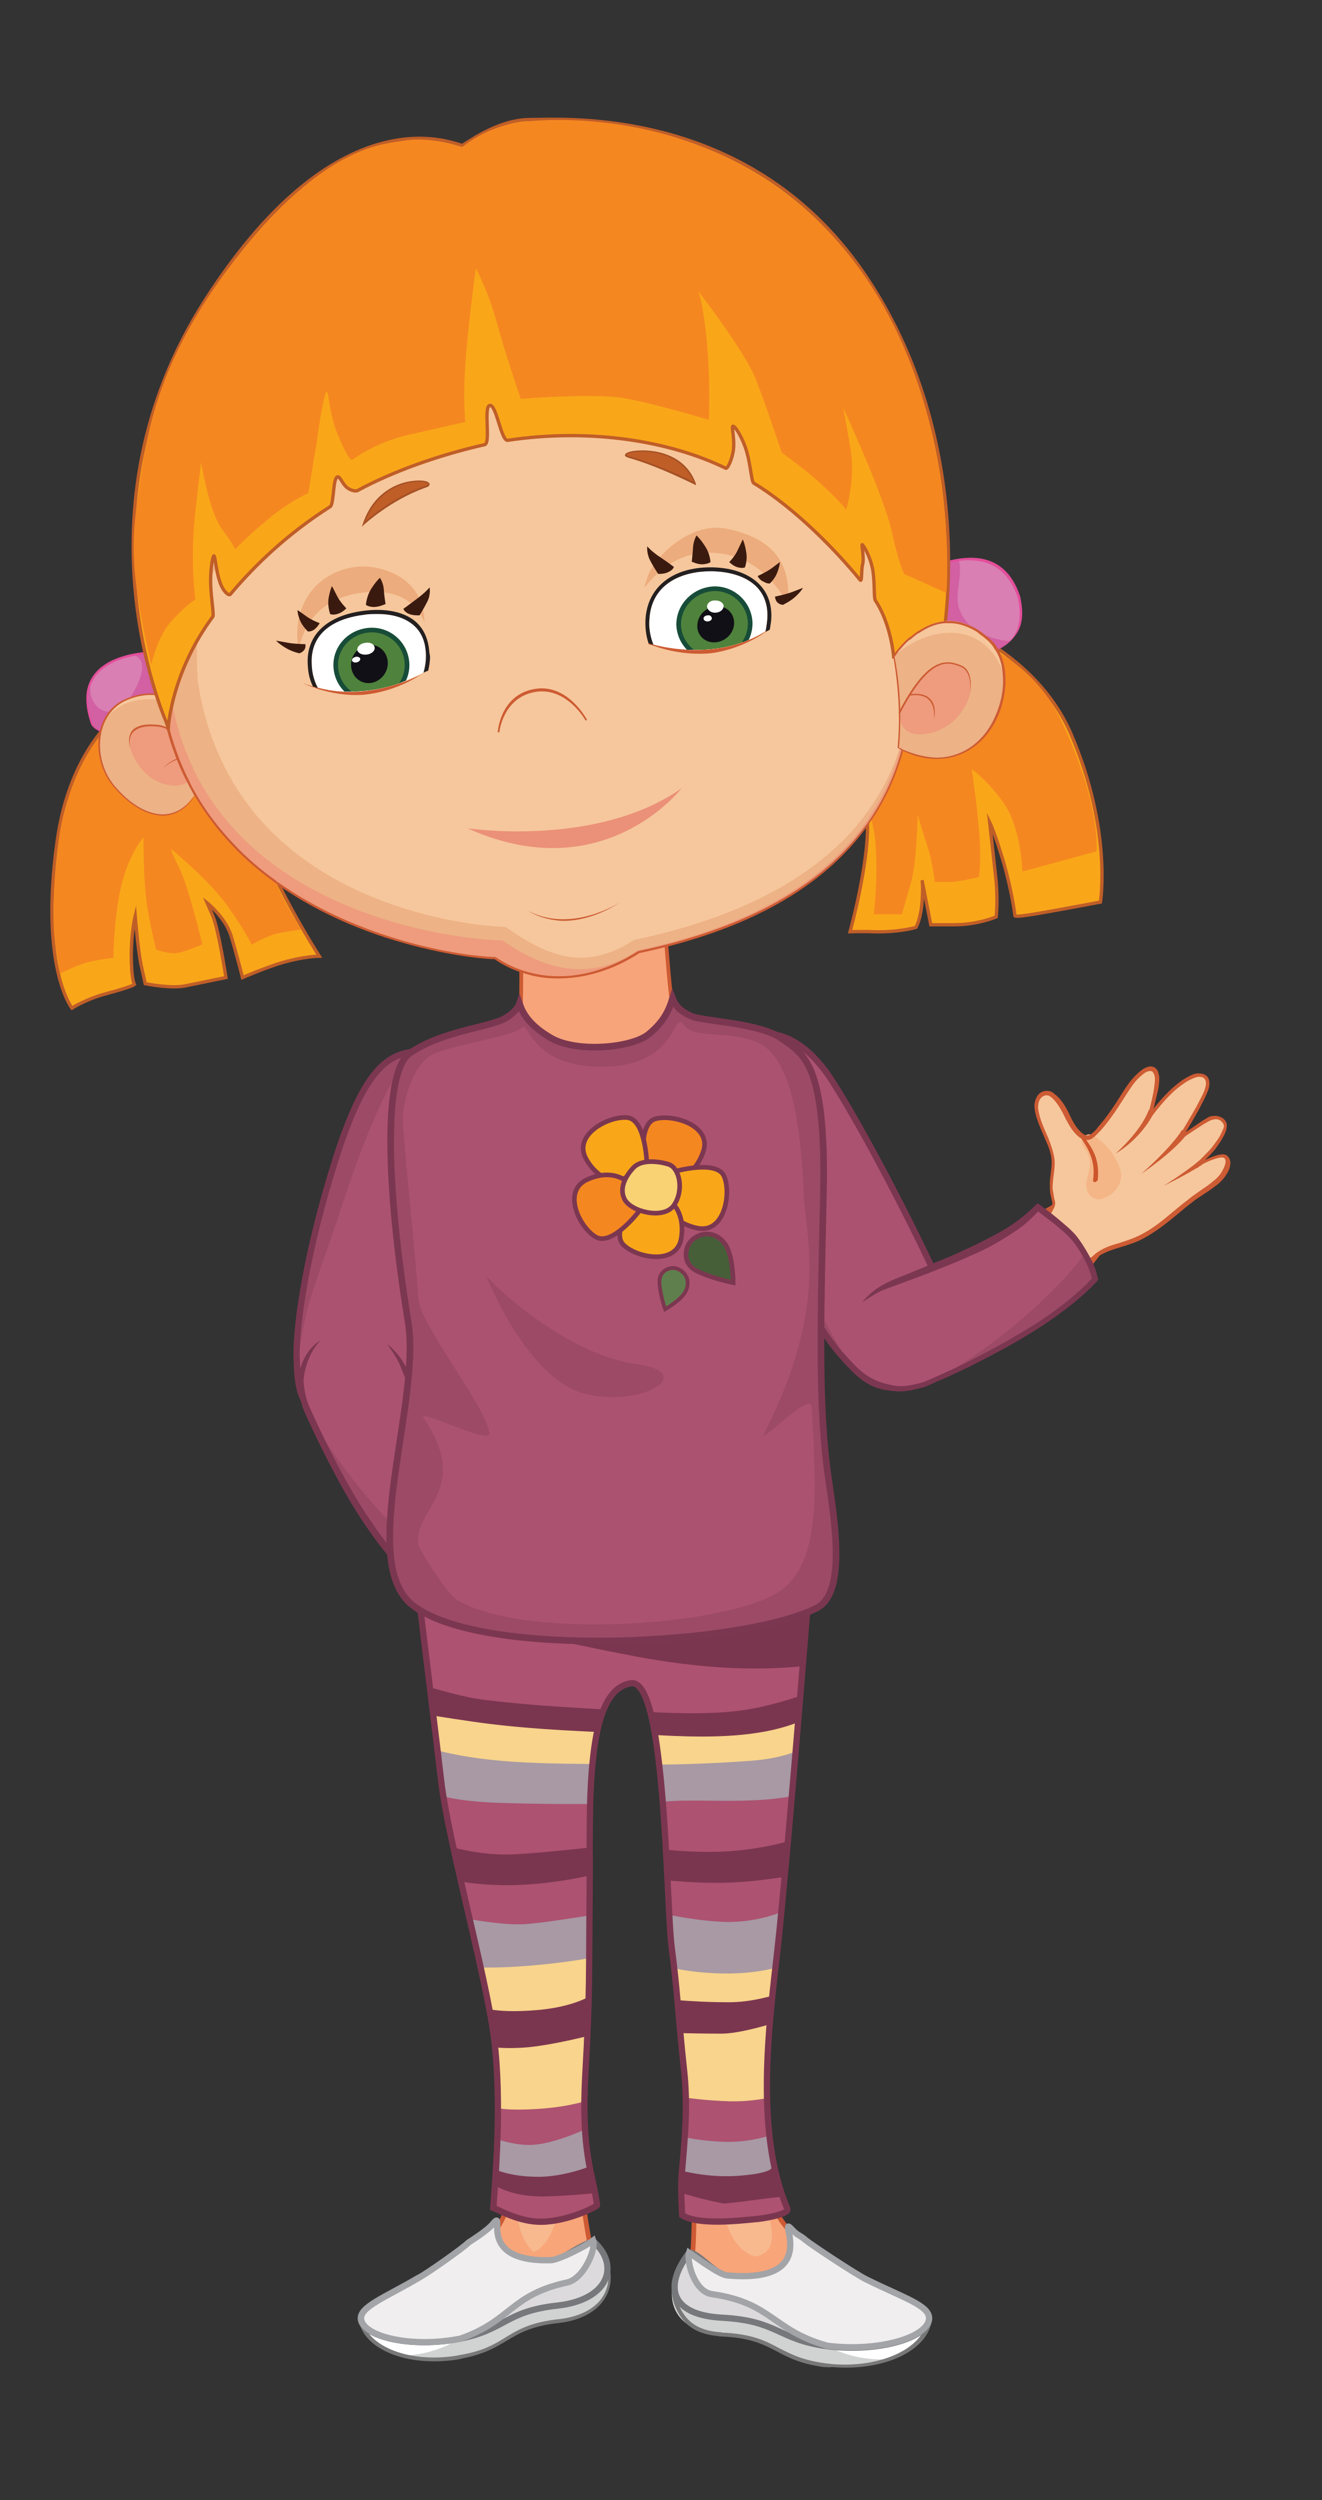 <?xml version="1.0" encoding="UTF-8"?> <!-- Generator: Adobe Illustrator 23.0.6, SVG Export Plug-In . SVG Version: 6.00 Build 0) --> <svg xmlns="http://www.w3.org/2000/svg" xmlns:xlink="http://www.w3.org/1999/xlink" id="Слой_1" x="0px" y="0px" viewBox="0 0 303.1 572.9" style="enable-background:new 0 0 303.1 572.9;" xml:space="preserve"><rect x="0" y="0" width="303.1" height="572.9" fill="#333333" stroke="none"/> <style type="text/css"> .st0{fill:#FFFFFF;} .st1{fill:#4F823C;} .st2{fill:none;stroke:#174C38;stroke-width:1.066;stroke-miterlimit:10;} .st3{fill:#101016;} .st4{fill:#F8A47A;} .st5{fill:none;stroke:#CD5B33;stroke-width:0.861;stroke-miterlimit:10;} .st6{fill:#F6C79C;} .st7{fill:none;stroke:#CD5B33;stroke-width:0.775;stroke-miterlimit:10;} .st8{fill:#CD5B33;} .st9{fill:#F5B687;} .st10{fill:#CD552C;} .st11{fill:#AC5271;} .st12{fill:#9C4A66;} .st13{fill:none;stroke:#7C3750;stroke-width:1.433;stroke-miterlimit:10;} .st14{fill:#7C3750;} .st15{fill:#F8A57A;} .st16{fill:none;stroke:#CD5A34;stroke-width:1.076;stroke-miterlimit:10;} .st17{fill:#F7B98D;} .st18{clip-path:url(#SVGID_2_);fill:#AD5271;} .st19{clip-path:url(#SVGID_2_);fill:#7B364F;} .st20{clip-path:url(#SVGID_2_);fill:#A899A4;} .st21{clip-path:url(#SVGID_2_);fill:#F8D48C;} .st22{fill:#D1D2D2;} .st23{fill:#787878;} .st24{fill:#DCDADC;} .st25{fill:none;stroke:#77787B;stroke-width:1.435;stroke-miterlimit:10;} .st26{fill:#F0EEEF;} .st27{fill:none;stroke:#A2A4A7;stroke-width:1.435;stroke-miterlimit:10;} .st28{fill:none;stroke:#7B364F;stroke-width:1.435;stroke-miterlimit:10;} .st29{fill:none;stroke:#7C3750;stroke-width:1.523;stroke-miterlimit:10;} .st30{fill:#F58720;} .st31{fill:none;stroke:#7C3750;stroke-width:1.062;stroke-miterlimit:10;} .st32{fill:#F9A719;} .st33{fill:#F8D273;} .st34{fill:#465F39;} .st35{fill:#5F804D;} .st36{fill:none;stroke:#7C3750;stroke-width:0.873;stroke-miterlimit:10;} .st37{fill:none;stroke:#C05E28;stroke-width:0.762;stroke-miterlimit:10;} .st38{fill:#D260A3;} .st39{fill:#D97FB3;} .st40{fill:#E44E9B;} .st41{fill:#EDB285;} .st42{fill:#EE9C7D;} .st43{fill:none;stroke:#CD5B33;stroke-width:0.381;} .st44{fill:#EDAC7D;} .st45{fill:#231F20;} .st46{fill:#C05E28;} .st47{fill:#A55125;} .st48{fill:#3A1A0F;} .st49{fill:#EB9079;} </style> <path class="st0" d="M119.7,152.4c0,19.1-15.5,34.6-34.6,34.6c-19.1,0-34.6-15.5-34.6-34.6c0-19.1,15.5-34.6,34.6-34.6 C104.2,117.9,119.7,133.3,119.7,152.4"></path> <path class="st1" d="M77.1,153.8c0.8,4.4,5,7.3,9.4,6.5c4.5-0.8,7.5-4.9,6.7-9.3c-0.8-4.4-5-7.3-9.4-6.5 C79.3,145.3,76.3,149.4,77.1,153.8"></path> <path class="st2" d="M77.1,153.8c0.8,4.4,5,7.3,9.4,6.5c4.5-0.8,7.5-4.9,6.7-9.3c-0.8-4.4-5-7.3-9.4-6.5 C79.3,145.3,76.3,149.4,77.1,153.8z"></path> <path class="st3" d="M88.9,151.6c0.2,2.4-1.6,4.6-3.9,4.9c-2.3,0.3-4.3-1.4-4.5-3.8c-0.2-2.4,1.6-4.6,3.9-4.9 C86.7,147.5,88.7,149.2,88.9,151.6"></path> <path class="st0" d="M85.9,148.4c0.1,0.8-0.8,1.5-1.9,1.6c-1.1,0.1-2-0.4-2.1-1.1c0-0.8,0.8-1.5,1.9-1.6 C84.9,147.1,85.8,147.6,85.9,148.4"></path> <path class="st0" d="M82.6,151c0,0.4-0.4,0.7-0.9,0.8c-0.5,0.1-1-0.2-1-0.5c0-0.4,0.4-0.7,0.9-0.8C82.1,150.4,82.6,150.7,82.6,151"></path> <path class="st0" d="M198.4,143c0,19.1-15.5,34.6-34.6,34.6c-19.1,0-34.6-15.5-34.6-34.6c0-19.1,15.5-34.6,34.6-34.6 C182.9,108.4,198.4,123.9,198.4,143"></path> <path class="st1" d="M155.6,143.1c0.1,4.4,3.8,8,8.3,7.9c4.5-0.1,8.1-3.7,8.1-8.2c-0.1-4.4-3.8-8-8.3-7.9 C159.2,135.1,155.6,138.7,155.6,143.1"></path> <path class="st2" d="M155.6,143.1c0.1,4.4,3.8,8,8.3,7.9c4.5-0.1,8.1-3.7,8.1-8.2c-0.1-4.4-3.8-8-8.3-7.9 C159.2,135.1,155.6,138.7,155.6,143.1z"></path> <path class="st3" d="M168.3,143.1c-0.2,2.3-2.3,4.1-4.6,4.1c-2.3,0-4.1-1.9-3.8-4.2c0.2-2.3,2.3-4.1,4.6-4.1 C166.8,138.9,168.5,140.8,168.3,143.1"></path> <path class="st0" d="M165.9,139c-0.1,0.8-0.9,1.4-2,1.4c-1,0-1.8-0.7-1.8-1.5c0.1-0.8,0.9-1.4,2-1.3 C165.2,137.6,166,138.3,165.9,139"></path> <path class="st0" d="M163.2,141.7c0,0.4-0.5,0.7-1,0.7c-0.5,0-0.9-0.3-0.9-0.7c0-0.4,0.5-0.7,1-0.7 C162.8,140.9,163.2,141.3,163.2,141.7"></path> <path class="st4" d="M119.4,215.8c0,0,0.4,14.4-0.3,19c-0.7,4.6,0.7,15.3,20.4,14.6c19.7-0.6,16.3-10.2,15.6-13.4 c-0.7-3.2-0.8-3.4-1.6-10.9c-0.7-7.4-0.8-10.9-1.6-18c-0.9-7-5.1-13.5-17.5-13.2C122,194.3,118.7,204.3,119.4,215.8"></path> <path class="st5" d="M119.4,215.8c0,0,0.4,14.4-0.3,19c-0.7,4.6,0.7,15.3,20.4,14.6c19.7-0.6,16.3-10.2,15.6-13.4 c-0.7-3.2-0.8-3.4-1.6-10.9c-0.7-7.4-0.8-10.9-1.6-18c-0.9-7-5.1-13.5-17.5-13.2C122,194.3,118.7,204.3,119.4,215.8z"></path> <path class="st6" d="M198.1,314.8c4.5,4.5,11.9,4.5,16.4-0.1c3.1-3.1,4.1-7.6,2.9-11.5c-0.1-0.2-0.1-0.4-0.2-0.5 c-2.5-7.1-22.1-48.5-32.5-61.2c0-0.1-0.1-0.1-0.2-0.2c-0.3-0.3-0.6-0.7-0.9-1c-4-4-10.6-4-14.6,0.1c-2.5,2.5-3.4,6-2.8,9.3 c0,0,0,0.1,0,0.1c1.4,7.8,10.3,35.5,30.2,63c0.3,0.4,0.6,0.8,0.8,1.1c0,0,0,0,0,0.1C197.6,314.2,197.8,314.5,198.1,314.8"></path> <path class="st7" d="M198.1,314.8c4.5,4.5,11.9,4.5,16.4-0.1c3.1-3.1,4.1-7.6,2.9-11.5c-0.1-0.2-0.1-0.4-0.2-0.5 c-2.5-7.1-22.1-48.5-32.5-61.2c0-0.1-0.1-0.1-0.2-0.2c-0.3-0.3-0.6-0.7-0.9-1c-4-4-10.6-4-14.6,0.1c-2.5,2.5-3.4,6-2.8,9.3 c0,0,0,0.1,0,0.1c1.4,7.8,10.3,35.5,30.2,63c0.3,0.4,0.6,0.8,0.8,1.1c0,0,0,0,0,0.1C197.6,314.2,197.8,314.5,198.1,314.8z"></path> <path class="st6" d="M207.4,318.1c1-0.1,1.9-0.3,2.8-0.6c0,0,0,0,0,0c0.5-0.2,0.9-0.4,1.3-0.6c26.8-11.6,38.6-27.1,40.9-30.6 c0,0,0,0,0-0.1c0.1-0.1,0.1-0.2,0.2-0.3l0,0c0.8-1.3,1.2-2.9,1.1-4.5c0-0.5-0.1-0.9-0.3-1.3c-0.8-2.8-3.3-4.8-6.1-5.1 c-0.5-0.1-1-0.1-1.5,0c-0.9,0.1-1.8,0.3-2.5,0.7c0,0-0.1,0-0.1,0c-2.4,1.2-9.1,5.2-16.8,9.3c-6.7,3.6-20.3,9.2-24.1,10.7 c0,0,0,0-0.1,0c-0.3,0.1-0.6,0.2-0.7,0.3c-0.1,0.1-0.2,0.1-0.2,0.1c-4.3,2-7.1,6.6-6.6,11.6C195.4,314.1,201,318.7,207.4,318.1"></path> <path class="st8" d="M200.6,316.6c1.6,0.6,3.2,1,4.8,1.1c1.6,0.1,3.2-0.1,4.7-0.7l-0.2,0.1c0,0,0.1-0.1,0.1-0.1c0,0,0,0,0.1,0 c0,0,0,0,0.1,0l-0.1,0c2-0.9,4-1.8,6.1-2.8c2-1,4-2,5.9-3.1c3.9-2.1,7.7-4.5,11.3-7.1c3.6-2.6,7.1-5.4,10.3-8.5 c0.8-0.8,1.6-1.6,2.4-2.3c0.7-0.8,1.5-1.6,2.3-2.4c1.5-1.7,2.9-3.4,4.1-5.2l0,0c0.7-1.1,1.1-2.7,1-4.2c-0.1-1.5-0.8-2.9-1.8-4 c-1-1.1-2.3-1.9-3.8-2.1c-1.4-0.3-3,0-4.3,0.6l0,0c-3.4,1.8-6.8,3.8-10.1,5.6c-3.4,1.9-6.8,3.8-10.3,5.5c-3.5,1.7-7,3.3-10.6,4.8 c-1.8,0.8-3.6,1.5-5.4,2.2c-1.8,0.7-3.6,1.4-5.5,1.9c1.7-1,3.4-1.8,5.2-2.6l5.3-2.3c3.6-1.5,7.1-3.1,10.6-4.7 c3.5-1.6,6.8-3.6,10.2-5.5c3.4-1.9,6.7-3.9,10.2-5.7l0,0c0.8-0.4,1.6-0.6,2.4-0.7c0.8-0.1,1.7-0.1,2.5,0c1.6,0.3,3.1,1.2,4.3,2.4 c1.1,1.2,1.9,2.8,2,4.5c0.1,0.8,0,1.7-0.2,2.5c-0.2,0.8-0.5,1.5-1,2.3l0,0c-1.2,1.9-2.7,3.7-4.1,5.3c-0.7,0.9-1.5,1.6-2.3,2.5 c-0.8,0.8-1.6,1.6-2.4,2.4c-3.3,3.1-6.7,5.9-10.4,8.5c-3.7,2.6-7.4,5-11.4,7.1c-1.9,1.1-4,2.1-6,3.1c-2,0.9-4,1.9-6.1,2.8l-0.1,0 c0.1,0,0.1,0,0.1,0c0,0,0,0,0.1,0c0,0,0.1,0,0.1-0.1l-0.2,0.1c-1.6,0.6-3.4,0.8-5.1,0.7C203.6,318.3,201.9,317.7,200.6,316.6"></path> <path class="st6" d="M247.3,289.3c1.4-0.1,2.7-0.7,3.8-1.6c0,0,0.1-0.1,0.1-0.1c2.8-2.1,6-2.3,9.4-3.8c3.4-1.5,6.5-4,8.6-5.8 c1.5-1.3,3-2.5,4.2-3.4c1.1-0.8,3.4-2.2,5.6-4c2.1-1.8,3.4-5.1,1.8-5.7c-1.6-0.7-6.7,2.4-6.7,2.4s0.9-1,2.8-2.9 c1.9-1.9,4.2-5.4,3.9-6.9c-0.2-0.9-1.9-2.2-4.2-0.9c-2.2,1.3-5.8,3.8-6.2,4.1c0.2-0.4,3.7-5.8,5.2-9.1c1.8-4,0.9-5-0.5-5.3 c-0.7-0.2-3.5,0.7-6.2,3.2c-2.6,2.3-5.2,5.8-5.5,6.3c0.2-0.6,1.9-6.9,1.8-9c-0.2-2.2-1.5-2.8-3.8-0.9c-2.3,2-4.1,5.4-5.9,8 c-1.8,2.6-4.1,5.7-5.5,6.4c-1.4,0.8-3.5-0.8-5.2-4.6c-1.8-3.8-3.3-4.9-4.1-5.4c-0.8-0.4-2.8-0.2-3.1,2.4c-0.4,2.5,2.1,6.7,3.1,9.8 s0.8,3.7,0.4,7.6c-0.4,3.8,0.7,4.9,0.4,5.8c-0.2,0.5-0.6,1.6-1,2.5c-0.3,0.7-0.6,1.4-0.7,1.5c0,0,0,0,0,0c-0.2,0.9-0.3,1.8-0.2,2.7 C239.8,286.8,243.3,289.7,247.3,289.3"></path> <path class="st8" d="M264.7,254.7l-1.3-0.4c-1.8,5-7.7,10.1-7.7,10.1C255.6,264.4,261.5,261.3,264.7,254.7"></path> <path class="st8" d="M272.1,259.9l-1.1-1c-2.2,3.8-9.4,10.2-9.5,10.2C261.5,269.1,269.2,263.9,272.1,259.9"></path> <path class="st8" d="M275.6,266.9l-0.7-0.9c-3.1,2.6-8.2,5.8-8.2,5.8C266.6,271.8,271.5,269.5,275.6,266.9"></path> <path class="st9" d="M249,271.5c0.3-2.7,1.6-4.4,0.4-7.2c-0.5-1.1-1.8-2-1.3-3.3c0.3-0.8,1.5-1.4,2.4-0.9c2.2,1.3,4.1,3.2,5.3,5.5 c0.4,0.6,0.7,1.3,0.9,1.9c1.2,3.3-0.9,6.2-4,7.2c-1.9,0.6-3.7-1-3.6-2.9C249,271.7,249,271.6,249,271.5"></path> <path class="st10" d="M250.6,270.5c0.9-6.1-2.6-9.3-5.8-13.9c-0.2-0.2-0.3-0.5-0.5-0.8c0,0,0-0.1,0.1,0c0.1,0.2,0.2,0.4,0.4,0.5 c0-0.1-0.1-0.3-0.1-0.4c0,0,0.1-0.1,0.1,0c0.9,1.5,3.3,3.9,4.3,5.4c2.2,3,2.9,5.4,2.6,9c0,0.2-0.2,0.3-0.3,0.4c0,0,0,0,0,0 C251.2,271,250.6,270.9,250.6,270.5"></path> <path class="st8" d="M249,288.9c0.7-0.4,1.4-0.9,1.9-1.4l0,0l0.1-0.1l0,0c1.6-1.3,3.5-2,5.4-2.5c1.9-0.6,3.7-1.2,5.4-2.1 c1.7-0.9,3.3-2,4.8-3.2c1.5-1.2,3-2.5,4.5-3.7c0.8-0.6,1.5-1.2,2.3-1.8l2.4-1.7c0.8-0.5,1.6-1.1,2.3-1.7c0.8-0.6,1.4-1.2,1.9-2 c0.5-0.8,0.9-1.6,1-2.5c0-0.4-0.1-0.7-0.4-0.9c-0.2-0.1-0.7-0.1-1.1,0c-1.8,0.4-3.6,1.3-5.2,2.3l0,0l0,0c-0.2,0.1-0.4,0-0.5-0.1 c-0.1-0.2-0.1-0.4,0.1-0.5l2.2-2.2c0.7-0.7,1.4-1.4,2-2.2c0.6-0.8,1.2-1.6,1.7-2.5c0.2-0.4,0.4-0.9,0.6-1.3c0.2-0.4,0.3-0.9,0.1-1.2 c-0.1-0.3-0.5-0.7-0.8-0.9c-0.4-0.2-0.8-0.3-1.3-0.2c-0.9,0.1-1.7,0.7-2.6,1.2c-1.7,1.1-3.4,2.2-5.1,3.4l0,0 c-0.2,0.1-0.4,0.1-0.5-0.1c-0.1-0.1-0.1-0.3,0-0.4c1.4-2.4,2.8-4.7,4.1-7c0.6-1.2,1.3-2.4,1.8-3.6c0.2-0.6,0.4-1.2,0.4-1.8 c0-0.6-0.3-1.1-0.7-1.3c-0.5-0.2-1.2-0.2-1.7,0c-0.6,0.2-1.2,0.5-1.8,0.8c-1.1,0.7-2.2,1.5-3.2,2.4c-1.9,1.8-3.7,3.9-5.3,6.1l0,0 c-0.1,0.2-0.4,0.2-0.6,0.1c-0.1-0.1-0.2-0.3-0.1-0.4c0.4-1.6,0.9-3.3,1.2-4.9c0.2-0.8,0.3-1.6,0.4-2.5c0.1-0.8,0.2-1.6-0.1-2.3 c-0.1-0.3-0.3-0.6-0.5-0.7c-0.2-0.1-0.5-0.1-0.9,0c-0.7,0.2-1.3,0.8-1.9,1.3c-1.2,1.1-2.1,2.5-3,3.9c-1.8,2.8-3.6,5.7-5.9,8.3 c-0.6,0.6-1.2,1.3-1.9,1.8c-0.4,0.3-1,0.5-1.5,0.4c-0.5-0.1-1-0.3-1.4-0.5c-1.5-1.1-2.4-2.7-3.2-4.2c-0.7-1.5-1.5-3-2.5-4.2 c-0.3-0.3-0.5-0.6-0.8-0.8c-0.3-0.2-0.6-0.5-0.9-0.5c-0.6-0.1-1.3,0.2-1.7,0.8c-0.4,0.6-0.5,1.4-0.5,2.1c0.1,0.8,0.3,1.6,0.5,2.3 c0.5,1.6,1.2,3.1,1.9,4.7c0.6,1.6,1.2,3.2,1.4,5c0.1,1.8-0.3,3.4-0.4,5.1c-0.1,0.8-0.1,1.6,0.1,2.4c0.1,0.4,0.1,0.8,0.2,1.2 c0.1,0.4,0.3,0.8,0.2,1.4c0,0.1-0.1,0.3-0.1,0.4l-0.1,0.3c-0.1,0.2-0.2,0.4-0.3,0.6l-0.6,1.1c-0.4,0.7-0.8,1.5-1.1,2.3 c0.1-0.9,0.3-1.7,0.6-2.5c0.1-0.4,0.3-0.8,0.5-1.2c0.1-0.2,0.2-0.4,0.3-0.6l0.1-0.3c0-0.1,0-0.1,0.1-0.2c0-0.3-0.1-0.7-0.2-1.1 c-0.1-0.4-0.2-0.8-0.3-1.3c-0.1-0.9-0.1-1.7-0.1-2.6c0.1-1.7,0.5-3.4,0.4-5c-0.1-1.6-0.7-3.2-1.4-4.7c-0.6-1.5-1.4-3.1-1.9-4.7 c-0.3-0.8-0.5-1.7-0.6-2.6c-0.1-0.9,0.1-1.9,0.6-2.7c0.5-0.9,1.6-1.4,2.7-1.2c0.6,0.1,1,0.4,1.3,0.7c0.4,0.3,0.7,0.6,1,0.9 c1.2,1.3,2,2.9,2.7,4.4c0.7,1.5,1.6,2.9,2.8,3.8c0.3,0.2,0.6,0.4,0.9,0.4c0.3,0,0.5,0,0.9-0.3c0.6-0.4,1.2-1,1.7-1.7 c2.2-2.5,4-5.3,5.8-8.2c0.9-1.4,1.9-2.8,3.2-4c0.7-0.6,1.3-1.2,2.3-1.5c0.5-0.2,1-0.2,1.6,0.1c0.5,0.3,0.8,0.8,0.9,1.3 c0.3,0.9,0.2,1.9,0.1,2.7c-0.1,0.9-0.3,1.7-0.5,2.5c-0.4,1.7-0.8,3.3-1.3,4.9l-0.7-0.3l0,0c1.6-2.2,3.4-4.3,5.4-6.2 c1-0.9,2.1-1.8,3.3-2.5c0.6-0.3,1.2-0.7,1.9-0.9c0.7-0.2,1.5-0.2,2.3,0.1c0.4,0.2,0.7,0.4,0.9,0.8c0.2,0.4,0.3,0.8,0.3,1.2 c0,0.8-0.2,1.5-0.5,2.1c-0.5,1.3-1.2,2.5-1.8,3.7c-1.3,2.4-2.7,4.7-4.1,7l-0.6-0.5c1.7-1.2,3.4-2.3,5.1-3.5c0.4-0.3,0.9-0.5,1.3-0.8 c0.5-0.3,1-0.5,1.6-0.5c1.1-0.1,2.4,0.4,2.9,1.6c0.2,0.7,0,1.2-0.1,1.8c-0.2,0.5-0.4,1-0.7,1.5c-0.5,0.9-1.1,1.8-1.7,2.6 c-0.6,0.8-1.4,1.6-2.1,2.3l-2.1,2.2l-0.5-0.6l0,0c1.7-1,3.4-2,5.5-2.5c0.5-0.1,1.1-0.2,1.7,0.1c0.3,0.2,0.5,0.5,0.7,0.8 c0.1,0.3,0.2,0.6,0.2,0.9c0,1.2-0.5,2.1-1.1,3c-0.6,0.9-1.3,1.6-2.1,2.2c-0.8,0.6-1.6,1.2-2.4,1.7l-2.4,1.6 c-0.8,0.6-1.5,1.2-2.3,1.8c-3,2.5-6,5.1-9.5,7c-3.5,2-7.7,2.2-10.8,4.4l0,0l0,0l-0.1,0.1l0,0C250.6,288.5,249.8,288.8,249,288.9"></path> <path class="st11" d="M204.8,318c1.1,0.1,2.4,0,3.8-0.1c0,0,0.1,0,0.1,0c2.1-0.5,4.1-1.5,5.7-3.1c0.5-0.5,0.9-1,1.2-1.5l0,0 c4-5.2,2.4-12.4-0.1-18.7c-2.6-6.4-15.6-32.6-24.7-46.9c-8.8-13.7-18.2-11.6-21.4-8.5c-4.6,4.6-6,11.1,1.7,30.5 c7.9,20,16.5,34.7,21.4,40.4C196.7,314.8,199.3,317.7,204.8,318"></path> <path class="st12" d="M179.4,277.6c-9.1-23.6-10.2-33.3-9.6-37.7c-3.3,3.5-5.4,8.5,0.2,24.5c7.2,20.5,18,39.3,22.9,45 C186.1,298.4,185.6,293.8,179.4,277.6"></path> <path class="st13" d="M204.8,318c1.1,0.1,2.4,0,3.8-0.1c0,0,0.1,0,0.1,0c2.1-0.5,4.1-1.5,5.7-3.1c0.5-0.5,0.9-1,1.2-1.5l0,0 c4-5.2,2.4-12.4-0.1-18.7c-2.6-6.4-15.6-32.6-24.7-46.9c-8.8-13.7-18.2-11.6-21.4-8.5c-4.6,4.6-6,11.1,1.7,30.5 c7.9,20,16.5,34.7,21.4,40.4C196.7,314.8,199.3,317.7,204.8,318z"></path> <path class="st11" d="M207.8,318c1-0.1,3.6-0.4,4.6-0.9c27.7-12.2,35.8-21,38.8-24c-0.5-2.7-2.3-6-4.4-9c-1.9-2.7-8.3-7.2-8.6-7.5 c-2.6,2.1-3.9,4-11.7,8.2c-6.7,3.6-20.1,8.5-23.8,10.2c-1.6,0.8-9,4.6-7.8,13.1C195.7,314.8,201.4,318.7,207.8,318"></path> <path class="st12" d="M214.3,316.3c26.2-11.8,34-20.2,36.9-23.2c-0.3-1.8-1.3-3.9-2.5-6C247.1,290.2,233.6,305.5,214.3,316.3"></path> <path class="st14" d="M196.9,313.7c1.9,1.8,4.3,3,6.7,3.5c1.2,0.3,2.4,0.5,3.7,0.4c1.2-0.1,2.5-0.4,3.7-0.7c0.6-0.2,1.1-0.3,1.7-0.6 l1.8-0.8c1.2-0.5,2.4-1.1,3.6-1.6l3.5-1.7l3.5-1.8c4.6-2.4,9.2-5,13.5-7.8c4.3-2.9,8.5-6.1,12-9.9l-0.2,0.6c-0.3-1.6-1-3.3-1.8-4.8 c-0.8-1.5-1.8-3.1-2.9-4.4c-1.1-1.3-2.5-2.4-3.9-3.6c-1.4-1.1-2.8-2.1-4.3-3.3v0l0.9,0c-1.3,1.4-2.7,2.8-4.3,4 c-1.6,1.2-3.3,2.2-4.9,3.2c-1.7,1-3.4,1.9-5.2,2.7c-1.8,0.8-3.5,1.6-5.3,2.3c-3.6,1.5-7.2,2.9-10.8,4.2c-1.8,0.7-3.6,1.3-5.4,2 c-1.7,0.7-3.3,1.9-4.9,2.8c1.3-1.4,2.7-2.8,4.5-3.8c1.7-1,3.5-1.7,5.3-2.4c3.6-1.5,7.1-2.9,10.7-4.4c1.8-0.8,3.5-1.6,5.2-2.4 c1.7-0.8,3.4-1.7,5.1-2.6c1.7-0.9,3.3-1.9,4.8-3c1.5-1.1,2.9-2.3,4.3-3.7l0.4-0.4l0.5,0.4h0c1.4,1,2.9,2.1,4.3,3.3 c1.4,1.2,2.8,2.3,4,3.7c1.2,1.5,2.1,3,3,4.6c0.9,1.6,1.6,3.3,2,5.2l0.1,0.3l-0.2,0.3c-3.6,3.9-7.9,7.1-12.2,10 c-4.4,2.9-9,5.5-13.7,7.9l-3.5,1.8l-3.6,1.7c-1.2,0.6-2.4,1.1-3.6,1.6l-1.8,0.8c-0.6,0.3-1.3,0.6-1.9,0.7c-1.3,0.3-2.6,0.6-4,0.8 c-1.4,0.1-2.8,0-4.1-0.4C200.6,317.7,198.3,316,196.9,313.7"></path> <path class="st6" d="M69.3,317.6c0.7,6.4,6.4,11,12.8,10.3c4.4-0.5,7.9-3.3,9.5-7.1c0.1-0.2,0.1-0.4,0.2-0.5 c2.6-7.1,13.4-51.6,13.3-68c0-0.1,0-0.2,0-0.2c0-0.4,0-0.9-0.1-1.3c-0.6-5.7-5.7-9.7-11.3-9.1c-3.5,0.4-6.5,2.5-8,5.4 c0,0-0.1,0.1-0.1,0.1c-3.8,7-14.4,34.1-16.3,67.9c0,0.5-0.1,0.9-0.1,1.4c0,0,0,0.1,0,0.1C69.2,316.9,69.3,317.3,69.3,317.6"></path> <path class="st7" d="M69.3,317.6c0.7,6.4,6.4,11,12.8,10.3c4.4-0.5,7.9-3.3,9.5-7.1c0.1-0.2,0.1-0.4,0.2-0.5 c2.6-7.1,13.4-51.6,13.3-68c0-0.1,0-0.2,0-0.2c0-0.4,0-0.9-0.1-1.3c-0.6-5.7-5.7-9.7-11.3-9.1c-3.5,0.4-6.5,2.5-8,5.4 c0,0-0.1,0.1-0.1,0.1c-3.8,7-14.4,34.1-16.3,67.9c0,0.5-0.1,0.9-0.1,1.4c0,0,0,0.1,0,0.1C69.2,316.9,69.3,317.3,69.3,317.6z"></path> <path class="st6" d="M69.3,317.6c0.1,1,0.3,1.9,0.7,2.8c0,0,0,0,0,0c0.2,0.5,0.4,0.9,0.6,1.3c11.9,26.7,27.4,38.3,30.9,40.6 c0,0,0,0,0.1,0c0.1,0.1,0.2,0.1,0.3,0.2l0,0c1.3,0.8,2.9,1.2,4.6,1c0.5-0.1,0.9-0.1,1.3-0.3c2.8-0.8,4.8-3.3,5.1-6.2 c0-0.5,0-1,0-1.5c-0.1-0.9-0.4-1.8-0.8-2.5c0,0,0-0.1,0-0.1c-1.2-2.4-5.2-9-9.5-16.7c-3.7-6.7-9.4-20.3-10.9-24c0,0,0,0,0,0 c-0.2-0.3-0.3-0.6-0.3-0.7c-0.1-0.1-0.1-0.2-0.1-0.2c-2.1-4.3-6.7-7-11.7-6.5C73.2,305.6,68.6,311.3,69.3,317.6"></path> <path class="st8" d="M70.7,310.8c-0.6,1.6-0.9,3.2-1,4.8c-0.1,1.6,0.1,3.2,0.7,4.7l-0.1-0.2c0,0,0.1,0.1,0.1,0.1c0,0,0,0,0,0.1 c0,0,0,0,0,0.1l0-0.1c0.9,2,1.9,4,2.8,6c1,2,2,4,3.1,5.9c2.2,3.9,4.6,7.6,7.2,11.2c2.6,3.6,5.5,7,8.5,10.2c0.8,0.8,1.6,1.6,2.4,2.3 c0.8,0.7,1.6,1.5,2.5,2.2c1.7,1.5,3.4,2.8,5.2,4l0,0c1.1,0.7,2.7,1.1,4.2,1c1.5-0.1,2.9-0.8,3.9-1.8c1.1-1,1.9-2.4,2.1-3.8 c0.3-1.4,0-3-0.6-4.3l0,0c-1.8-3.4-3.8-6.7-5.7-10.1c-1.9-3.4-3.9-6.7-5.6-10.2c-1.7-3.5-3.3-7-4.9-10.6c-0.8-1.8-1.5-3.6-2.3-5.4 c-0.8-1.8-1.5-3.6-1.9-5.5c1.1,1.7,1.9,3.4,2.6,5.2l2.4,5.3c1.6,3.5,3.1,7.1,4.8,10.6c1.7,3.5,3.6,6.8,5.5,10.2 c1.9,3.4,3.9,6.7,5.8,10.1l0,0c0.4,0.8,0.6,1.6,0.7,2.4c0.1,0.8,0.1,1.7,0,2.5c-0.3,1.6-1.1,3.2-2.4,4.3c-1.2,1.1-2.8,1.9-4.4,2 c-0.8,0.1-1.7,0-2.5-0.2c-0.8-0.2-1.6-0.5-2.3-1l0,0c-1.9-1.2-3.7-2.6-5.4-4.1c-0.9-0.7-1.7-1.5-2.5-2.3c-0.8-0.8-1.6-1.6-2.4-2.4 c-3.1-3.2-6-6.7-8.6-10.3c-2.6-3.6-5-7.4-7.2-11.3c-1.1-1.9-2.1-4-3.1-5.9c-0.9-2-1.9-4-2.8-6.1l0-0.1c0,0.1,0,0.1,0,0.1 c0,0,0,0,0,0.1c0,0,0,0.1,0.1,0.1l-0.1-0.2c-0.6-1.6-0.9-3.4-0.7-5.1C69,313.8,69.6,312.1,70.7,310.8"></path> <path class="st6" d="M98.4,357.3c0.2,1.4,0.7,2.7,1.6,3.8c0,0,0.1,0.1,0.1,0.1c2.1,2.8,2.4,6,3.9,9.3c1.6,3.4,4.1,6.5,5.9,8.6 c1.3,1.5,2.6,3,3.5,4.2c0.8,1.1,2.2,3.4,4.1,5.6c1.8,2.1,5.1,3.4,5.7,1.8c0.7-1.6-2.4-6.6-2.4-6.6s1,0.9,2.9,2.8 c1.9,1.9,5.5,4.2,6.9,3.8c0.9-0.2,2.2-1.9,0.9-4.2c-1.3-2.1-3.9-5.8-4.2-6.2c0.4,0.2,5.9,3.6,9.2,5.1c4,1.8,5,0.8,5.3-0.5 c0.1-0.7-0.8-3.5-3.3-6.2c-2.4-2.6-5.9-5.1-6.3-5.5c0.6,0.2,6.9,1.9,9,1.7c2.2-0.2,2.8-1.5,0.8-3.9c-2-2.3-5.4-4.1-8.1-5.9 c-2.7-1.8-5.7-4.1-6.5-5.5c-0.8-1.4,0.8-3.5,4.6-5.3c3.7-1.8,4.9-3.3,5.3-4.1c0.4-0.8,0.1-2.8-2.4-3.1c-2.5-0.3-6.7,2.1-9.8,3.2 c-3.1,1.1-3.7,0.8-7.6,0.4c-3.8-0.4-4.9,0.8-5.8,0.5c-0.5-0.2-1.6-0.6-2.6-1c-0.7-0.3-1.4-0.6-1.6-0.7c0,0,0,0,0,0 c-0.9-0.2-1.8-0.3-2.7-0.2C100.9,349.7,98,353.3,98.4,357.3"></path> <path class="st8" d="M133.2,374.3l0.4-1.3c-5-1.8-10.1-7.6-10.2-7.6C123.4,365.4,126.5,371.3,133.2,374.3"></path> <path class="st8" d="M128,381.8l1-1.1c-3.8-2.1-10.2-9.3-10.3-9.4C118.7,371.3,124,379,128,381.8"></path> <path class="st8" d="M121.1,385.4l0.9-0.7c-2.7-3-5.9-8.1-5.9-8.2C116.1,376.5,118.4,381.3,121.1,385.4"></path> <path class="st8" d="M98.8,358.9c0.4,0.7,0.9,1.4,1.4,1.9l0,0l0.1,0.1l0,0c1.3,1.5,2,3.5,2.6,5.4c0.6,1.9,1.2,3.7,2.2,5.4 c0.9,1.7,2,3.3,3.2,4.8c1.2,1.5,2.5,3,3.8,4.5c0.6,0.8,1.2,1.5,1.9,2.3l1.7,2.4c0.6,0.8,1.1,1.6,1.7,2.3c0.6,0.8,1.2,1.4,2,1.9 c0.8,0.5,1.6,0.9,2.5,0.9c0.4,0,0.7-0.1,0.9-0.4c0.1-0.2,0.1-0.7,0-1.1c-0.4-1.8-1.4-3.6-2.3-5.2l0,0l0,0c-0.1-0.2-0.1-0.4,0.1-0.5 c0.2-0.1,0.4-0.1,0.5,0.1l2.2,2.1c0.7,0.7,1.4,1.4,2.3,2c0.8,0.6,1.6,1.2,2.5,1.6c0.4,0.2,0.9,0.4,1.3,0.6c0.4,0.1,0.9,0.2,1.2,0.1 c0.3-0.1,0.7-0.5,0.9-0.8c0.2-0.4,0.3-0.8,0.2-1.3c-0.1-0.9-0.7-1.7-1.2-2.6c-1.1-1.7-2.3-3.4-3.5-5l0,0c-0.1-0.2-0.1-0.4,0.1-0.5 c0.1-0.1,0.3-0.1,0.4,0c2.4,1.4,4.7,2.7,7.1,4c1.2,0.6,2.4,1.3,3.6,1.8c0.6,0.2,1.2,0.4,1.8,0.4c0.6,0,1.1-0.3,1.3-0.8 c0.2-0.5,0.2-1.2,0-1.7c-0.2-0.6-0.5-1.2-0.8-1.8c-0.7-1.1-1.5-2.2-2.4-3.1c-1.8-1.9-3.9-3.6-6.1-5.2l0,0c-0.2-0.1-0.2-0.4-0.1-0.6 c0.1-0.1,0.3-0.2,0.4-0.1c1.6,0.4,3.3,0.8,4.9,1.2c0.8,0.2,1.6,0.3,2.5,0.4c0.8,0.1,1.6,0.2,2.3-0.1c0.3-0.1,0.6-0.3,0.7-0.5 c0.1-0.2,0.1-0.5,0-0.9c-0.2-0.7-0.8-1.3-1.3-1.9c-1.1-1.2-2.5-2.1-3.9-3c-2.9-1.8-5.8-3.6-8.4-5.8c-0.6-0.6-1.3-1.1-1.8-1.9 c-0.3-0.4-0.5-1-0.4-1.5c0.1-0.5,0.3-1,0.5-1.4c1.1-1.5,2.6-2.4,4.2-3.2c1.5-0.7,3-1.5,4.2-2.6c0.3-0.3,0.6-0.5,0.8-0.8 c0.2-0.3,0.5-0.6,0.5-0.9c0.1-0.6-0.2-1.3-0.8-1.7c-0.6-0.4-1.4-0.5-2.1-0.5c-0.8,0.1-1.6,0.3-2.3,0.5c-1.6,0.5-3.1,1.3-4.7,1.9 c-1.6,0.6-3.2,1.3-5,1.4c-1.8,0.1-3.4-0.3-5.1-0.4c-0.8-0.1-1.6,0-2.4,0.1c-0.4,0.1-0.8,0.1-1.2,0.2c-0.4,0.1-0.8,0.3-1.4,0.2 c-0.1,0-0.3-0.1-0.4-0.1l-0.3-0.1c-0.2-0.1-0.4-0.2-0.6-0.3l-1.1-0.6c-0.8-0.4-1.5-0.8-2.3-1.1c0.9,0.1,1.7,0.3,2.5,0.6 c0.4,0.1,0.8,0.3,1.2,0.5c0.2,0.1,0.4,0.2,0.6,0.2l0.3,0.1c0.1,0,0.1,0,0.2,0c0.3,0,0.7-0.1,1.1-0.2c0.4-0.1,0.8-0.2,1.3-0.3 c0.9-0.1,1.7-0.1,2.6-0.1c1.7,0.1,3.4,0.4,5,0.3c1.6-0.1,3.2-0.8,4.7-1.4c1.5-0.7,3.1-1.4,4.7-2c0.8-0.3,1.7-0.5,2.6-0.6 c0.9-0.1,1.9,0.1,2.7,0.6c0.9,0.5,1.4,1.6,1.2,2.6c-0.1,0.6-0.4,1-0.7,1.3c-0.3,0.4-0.6,0.7-0.9,1c-1.3,1.2-2.9,2-4.4,2.7 c-1.4,0.7-2.9,1.6-3.8,2.9c-0.2,0.3-0.3,0.6-0.4,0.9c0,0.3,0,0.5,0.3,0.9c0.4,0.6,1,1.2,1.7,1.7c2.5,2.2,5.4,3.9,8.2,5.7 c1.4,0.9,2.8,1.9,4.1,3.2c0.6,0.7,1.2,1.3,1.5,2.3c0.2,0.5,0.2,1,0,1.6c-0.3,0.5-0.8,0.8-1.3,0.9c-0.9,0.3-1.9,0.2-2.7,0.1 c-0.9-0.1-1.7-0.3-2.5-0.5c-1.7-0.4-3.3-0.8-4.9-1.2l0.3-0.7l0,0c2.2,1.6,4.3,3.3,6.2,5.3c0.9,1,1.8,2.1,2.5,3.3 c0.4,0.6,0.7,1.2,0.9,1.9c0.2,0.7,0.2,1.5,0,2.3c-0.2,0.4-0.4,0.7-0.8,0.9c-0.4,0.2-0.8,0.3-1.2,0.3c-0.8,0-1.5-0.2-2.1-0.5 c-1.3-0.5-2.5-1.2-3.7-1.8c-2.4-1.3-4.8-2.7-7.1-4l0.5-0.6c1.2,1.7,2.4,3.3,3.5,5.1c0.3,0.4,0.6,0.9,0.8,1.3c0.3,0.5,0.5,1,0.5,1.6 c0.1,1.1-0.4,2.4-1.6,2.9c-0.7,0.2-1.2,0-1.8-0.1c-0.5-0.2-1-0.4-1.5-0.6c-0.9-0.5-1.8-1.1-2.6-1.7c-0.8-0.6-1.6-1.4-2.3-2.1 l-2.2-2.1l0.6-0.5l0,0c1,1.7,2,3.4,2.5,5.4c0.1,0.5,0.2,1.1-0.1,1.7c-0.2,0.3-0.4,0.6-0.8,0.7c-0.3,0.1-0.6,0.2-0.9,0.2 c-1.1,0-2.1-0.5-3-1.1c-0.9-0.5-1.6-1.3-2.2-2.1c-0.6-0.8-1.2-1.6-1.8-2.4l-1.7-2.4c-0.6-0.8-1.2-1.5-1.8-2.3c-2.5-3-5.2-5.9-7-9.5 c-2-3.5-2.3-7.6-4.5-10.8l0,0l0,0l-0.1-0.1l0,0C99.3,360.5,99,359.7,98.8,358.9"></path> <path class="st11" d="M72.5,324.4c0.8,0.8,1.8,1.5,3,2.3c0,0,0.1,0,0.1,0.1c1.9,1,4.1,1.4,6.4,1.2c0.7-0.1,1.3-0.2,1.9-0.4l0,0 c6.4-1.5,9.7-8,11.7-14.6c2-6.6,8.5-35.1,10.4-52c1.8-16.2-6.8-20.5-11.2-20c-6.4,0.7-11.6,4.9-17.9,24.8c-6.5,20.5-9,37.3-8.9,44.8 C68.2,316.7,68.3,320.7,72.5,324.4"></path> <path class="st12" d="M78.2,276.9c7.8-24,13.1-32.2,16.3-35.3c-4.7,0.6-9.6,3.3-15.3,19.1c-7.3,20.4-10.7,41.9-10.6,49.4 C70.3,297.3,72.8,293.5,78.2,276.9"></path> <path class="st13" d="M72.5,324.4c0.8,0.8,1.8,1.5,3,2.3c0,0,0.1,0,0.1,0.1c1.9,1,4.1,1.4,6.4,1.2c0.7-0.1,1.3-0.2,1.9-0.4l0,0 c6.4-1.5,9.7-8,11.7-14.6c2-6.6,8.5-35.1,10.4-52c1.8-16.2-6.8-20.5-11.2-20c-6.4,0.7-11.6,4.9-17.9,24.8c-6.5,20.5-9,37.3-8.9,44.8 C68.2,316.7,68.3,320.7,72.5,324.4z"></path> <path class="st11" d="M69.3,318c0.1,1,0.4,3.6,0.9,4.6c12.5,27.6,21.3,35.6,24.4,38.6c2.7-0.5,6-2.4,8.9-4.5c2.7-2,7.1-8.4,7.4-8.7 c-2.2-2.6-4.1-3.9-8.3-11.6c-3.7-6.7-8.6-20.1-10.4-23.7c-0.8-1.6-4.7-8.9-13.1-7.7C72.5,305.9,68.6,311.6,69.3,318"></path> <path class="st12" d="M71.1,324.5c12,26.1,20.5,33.8,23.5,36.7c1.8-0.3,3.9-1.4,6-2.5C97.5,357.1,82.1,343.7,71.1,324.5"></path> <path class="st14" d="M73.5,307.1c-1.8,1.9-2.9,4.3-3.5,6.7c-0.3,1.2-0.5,2.4-0.3,3.7c0.1,1.2,0.4,2.5,0.8,3.7 c0.2,0.6,0.4,1.1,0.7,1.7l0.8,1.8c0.6,1.2,1.1,2.4,1.7,3.6l1.7,3.5l1.8,3.5c2.4,4.6,5,9.2,8,13.5c2.9,4.3,6.1,8.4,10,11.9l-0.6-0.2 c1.6-0.3,3.3-1,4.8-1.9c1.5-0.8,3.1-1.8,4.4-2.9c1.3-1.1,2.4-2.5,3.5-3.9c1.1-1.4,2.1-2.8,3.2-4.3l0,0l0,0.9c-1.4-1.3-2.8-2.7-4-4.3 c-1.2-1.6-2.2-3.2-3.2-4.9c-1-1.7-1.9-3.4-2.8-5.1c-0.9-1.7-1.6-3.5-2.4-5.3c-1.5-3.6-2.9-7.1-4.3-10.7c-0.7-1.8-1.4-3.6-2.1-5.3 c-0.7-1.7-1.9-3.2-2.9-4.9c1.4,1.3,2.8,2.7,3.8,4.5c1,1.7,1.7,3.5,2.5,5.3c1.5,3.6,3,7.1,4.5,10.6c0.8,1.8,1.6,3.5,2.4,5.2 c0.8,1.7,1.7,3.4,2.7,5c1,1.7,1.9,3.3,3,4.8c1.1,1.5,2.4,2.9,3.7,4.3l0.4,0.4l-0.4,0.5v0c-1,1.4-2.1,2.9-3.2,4.3 c-1.1,1.4-2.3,2.8-3.7,4.1c-1.5,1.2-3,2.1-4.6,3.1c-1.6,0.9-3.3,1.6-5.2,2l-0.3,0.1l-0.3-0.2c-3.9-3.6-7.2-7.8-10.2-12.2 c-3-4.4-5.6-9-8-13.6l-1.8-3.5l-1.7-3.5c-0.6-1.2-1.1-2.4-1.7-3.6l-0.8-1.8c-0.3-0.6-0.6-1.3-0.7-1.9c-0.4-1.3-0.6-2.6-0.8-4 c-0.1-1.4,0-2.8,0.4-4.1C69.6,310.9,71.2,308.5,73.5,307.1"></path> <path class="st15" d="M192.9,520.1c-12.8-7.6-14.9-12.3-16.3-16.8c-2.8-9.4-3.9-19.1-4-28.9c0,1.7,0,3.4,0,5.1 c0-13.5,0.9-27,2.4-40.5c1.4-13.3,3.1-26.5,4.7-39.8c1.3-10.7,1.7-21.9,3.7-32.6H98.9c6.4,22.6,4.3,47.4,9.7,70.2 c2.7,11.4,5.6,22.9,7.3,34.5c2.2,15.7,7.3,39.7-11.9,47.1l3.8,7l28.3-7.1c0,0-1-3.8-2.2-12.2c-1.5-10.2-0.7-20.8-2.7-31 c-0.7-3.7-1.8-7-1.8-10.9c-0.1-24.5,1.3-49.1,1.8-73.6c0-1.9,1.1-3.1,2.4-3.4c0.2-2,1.6-3,3.2-3c-0.1-0.2-0.1-0.4-0.1-0.6 c-1-4,4.6-5.6,6.1-2.1c7.3,3.6,9.2,15.2,9.8,23.8c0.3,4.1,2.4,8.7,3.2,12.9c0.9,4.5,1.5,9,2,13.6c0.4,3.8,0.7,7.5,0.8,11.3 c0,2.2-0.4,4.4-0.1,6.6c-0.2-0.1-0.3-0.4-0.5-0.5c-0.6,1-0.6,2-0.7,3.2c-0.3,4.3,1,9.3,1.5,13.7c1.5,14.6,0.6,29.4,0.3,44.1 c-0.2,10.1-1.2,11.1-1.2,11.1l37.5,12.5C195.4,533.9,206.3,528,192.9,520.1"></path> <path class="st16" d="M192.9,520.1c-12.8-7.6-14.9-12.3-16.3-16.8c-2.8-9.4-3.9-19.1-4-28.9c0,1.7,0,3.4,0,5.1 c0-13.5,0.9-27,2.4-40.5c1.4-13.3,3.1-26.5,4.7-39.8c1.3-10.7,1.7-21.9,3.7-32.6H98.9c6.4,22.6,4.3,47.4,9.7,70.2 c2.7,11.4,5.6,22.9,7.3,34.5c2.2,15.7,7.3,39.7-11.9,47.1l3.8,7l28.3-7.1c0,0-1-3.8-2.2-12.2c-1.5-10.2-0.7-20.8-2.7-31 c-0.7-3.7-1.8-7-1.8-10.9c-0.1-24.5,1.3-49.1,1.8-73.6c0-1.9,1.1-3.1,2.4-3.4c0.2-2,1.6-3,3.2-3c-0.1-0.2-0.1-0.4-0.1-0.6 c-1-4,4.6-5.6,6.1-2.1c7.3,3.6,9.2,15.2,9.8,23.8c0.3,4.1,2.4,8.7,3.2,12.9c0.9,4.5,1.5,9,2,13.6c0.4,3.8,0.7,7.5,0.8,11.3 c0,2.2-0.4,4.4-0.1,6.6c-0.2-0.1-0.3-0.4-0.5-0.5c-0.6,1-0.6,2-0.7,3.2c-0.3,4.3,1,9.3,1.5,13.7c1.5,14.6,0.6,29.4,0.3,44.1 c-0.2,10.1-1.2,11.1-1.2,11.1l37.5,12.5C195.4,533.9,206.3,528,192.9,520.1z"></path> <path class="st17" d="M128.5,491c-0.2-9.8-1.4-19.6-1.2-29.4c0.2-11.8,0.5-23.6-0.9-35.3c-1-7.8-2.8-16.8-8.8-22.2 c-0.8-1-1.6-2-2.6-2.8c-0.3-0.5-0.6-1.1-0.9-1.6c-1.3-2.1-4.3-2.1-5.6,0c-1.6,2.6-2.4,5.5-2.8,8.5c0.4,5.3,0.7,10.5,1.4,15.7 c0.4,2.2,0.9,4.3,1.3,6.3c0.9,4.8,2,9.6,3.1,14.4c0.1,1,0.3,1.9,0.4,2.9c0,0.1,0,0.2,0.1,0.3c2.6,3.5,5.2,6.9,8.6,9.5 c1.5,1.2,0.4,3.4-1,3.9c-3.1,1.1-2.7,4.9-2.7,7.3c0,0.6-0.2,1.1-0.5,1.4c1.5,8.7,3.2,17.4,2.6,26.3c-0.4,6.5-1.8,15,3.3,19.8 c0.5-0.1,1.1-0.4,1.5-0.8C129.6,510,128.6,497.9,128.5,491"></path> <path class="st17" d="M173.4,471.9c0.1-1.9,0.2-3.9,0.3-5.8c-0.7-2.2-1.8-4.1-3.5-5.3c-1.7-1.3-2-3.8,0-5c2.1-1.3,3.6-2.8,4.9-4.5 c0.5-4.2,1-8.4,1.4-12.6c1-9.6,2.6-20.5,0.5-30.1c0-0.2,0-0.4,0-0.6c-0.3-3.6-1.6-9.9-6.7-8.8c-4.8,1.1-6,6.9-6.7,11 c-2.6,15.5-0.7,32,0.2,47.6c0.7,11.7-0.2,23.4,0.9,35.1c0.7,7.2-0.3,20.7,7.9,24c1,0.4,2.1-0.2,2.9-0.8c2.8-2.2,0.9-7.7,0.3-10.5 C173.2,494.5,172.9,483.2,173.4,471.9"></path> <g> <defs> <path id="SVGID_1_" d="M119.2,316.6c-7.5,3.4-18.1,12.8-22,26c-1.4,4.8-2.3,9.1-2.5,12.8c-0.3,6.9,1.2,11.8,1.2,11.8 s3.6,28.8,5.1,41.2c1.5,12.5,9.1,40.2,11.6,55.3c2.5,15,0.9,33.8,0.3,42.1c0.9,0.3,5.9,3.4,11.1,3.2c6.2-0.1,12.8-3.5,12.7-3.8 c-1-7.3-3.7-11.9-2.7-30c1.1-19.1,0.8-23.5,1-42.1c0.3-18.4-1.4-45.9,9.6-47.5c8-1.2,8,50.8,9.3,60.6c1.3,9.8,1.4,14.7,2.9,28.7 c0.8,7.7,0.1,15.5-0.6,23.2c-0.3,3.1,0.1,9.4,0.1,9.4c3.4,2.3,12.8,1.3,16.8,0.9c0.8-0.1,7.9-1.1,7.3-2.4 c-7.4-17.5-4.3-41.3-2.2-59.8c2.4-21.2,7-78.9,7-78.9s1.7-5.7,1.2-12.5c-0.9-10.9-3.7-15.8-5.9-20.3c-3-6-10.3-12.5-12.9-14.6 c-5.5-4.3-14.4-7.8-22-8.5c-1.8-0.2-3.4-0.2-5-0.2C130.9,311.3,124.5,314.1,119.2,316.6"></path> </defs> <clipPath id="SVGID_2_"> <use xlink:href="#SVGID_1_" style="overflow:visible;"></use> </clipPath> <path class="st18" d="M188.5,410.1l-6.9,0.3c1.8-10.2,3.1-20.6,2.2-31c0.4-3.3,0.8-6.6,1.2-9.8c0.2-1.3-1.2-2.5-2.4-2.4 c-14.8,0.7-29.5,0.2-44.3-0.1c-6.4-0.1-12.8,0.9-19.2,0.4c-6.6-0.5-13.3,1.2-19.8-0.7c-1.9-0.5-3.5,1.3-3.1,3.1 c1.3,5.3,2.1,10.7,2.6,16.1c0,0.2-0.1,0.4-0.1,0.6c0,3.1,0.4,6.2,1,9.2c0.5,5.2,1,10.4,1.9,15.5l-5.7-0.3v12.1l14.9,3.4l24.7-1.3 c-0.1-2.5-0.7-6.1-0.6-9.2c0.1-0.7,0.2-1.4,0.3-2.1c0.1-0.4,0.2-0.9,0.4-1.3v0c0,0,0,0,0,0c0,0,0,0,0-0.1l0,0l-0.3,0 c0.7-9.2-0.4-19.6,6.2-25.9c0.1,0,0.1-0.1,0.2-0.1c0.4-0.3,0.9-0.7,1.3-1c2.3-1.3,4.1,1.4,5.3,4.2c0.1,0.3,0.1,0.6,0.2,0.9 c0.3,1.9,0.7,3.7,1.1,5.6c0,0.2,0,0.3,0,0.5c0.2,2.2,0.5,4.3,0.9,6.5c0.3,3.4,0.8,6.9,1.4,10.3c0.1,2.2,0.2,4.4,0.2,6.6 c0.2,1.7,0.4,3.5,0.3,5.2l21.4,1.2l17.2-4.4L188.5,410.1z"></path> <path class="st19" d="M99.9,431.5c0,0,10.5,2,20,1.8c9.6-0.3,23.2-0.9,23.2-0.9l27.7,0.9l15.6-3.8v-9.6c0,0-7.3,3.5-19.3,4.3 c-12.1,0.8-23.9-1.8-23.9-1.8s-15.7,2-25.2,2.5c-9.6,0.5-18-2.8-18-2.8V431.5z"></path> <path class="st18" d="M99.9,438.8c0,0,8.7,5,14,4.5c5.3-0.5,31.4-2.3,31.4-2.3l24.6,2.3l16.6-6.3l-2.7-7.6c0,0-9.1,1.8-17.2,2 c-8.1,0.3-18-1-18-1l-12-1c0,0-7.3,2-16.9,2.5c-9.6,0.5-17.1-1.3-17.1-1.3L99.9,438.8z"></path> <path class="st20" d="M101,445.6l6.7,7.6l35.4-1.8l23.4,3.8l22.9-6.8l-8-11.3c0,0-6.1,3.5-15.2,3.3c-9.1-0.3-20.2-3.3-20.2-3.3 s-18.7,3.3-25.5,3.8c-6.8,0.5-19.7-2.5-19.7-2.5V445.6z"></path> <path class="st21" d="M106.1,460.5l19.4,1.5l14.7-3h42.3l-1-9.3c0,0-6,2.8-16.4,2.5c-10.4-0.3-14.7-2.5-14.7-2.5l-13.8-1.3 c0,0-5.9,1.3-16.1,2.1c-10.3,0.8-16.6,0-16.6,0L106.1,460.5z"></path> <path class="st19" d="M106.1,467.6c0,0,6.8,6.2,13.9,5.9c7.1-0.3,24.2-2.9,24.2-2.9h32.3h13.1l-2-17.3c0,0-10.6,5.5-20.4,5.5 c-9.8,0-16.7-1-16.7-1l-12.8-2c0,0-3.9,3.9-14.6,4.8c-10.7,0.9-13.4-1-13.4-1L106.1,467.6z"></path> <path class="st21" d="M107.8,481.7l7.6,4.7l21.7-3.7l22.8,1.4l23.9-2.4l2.7-21.2c0,0-14.3,5.5-21.1,5.5c-6.8,0-16.8-0.3-16.8-0.3 l-12.5,0.5c0,0-9.8,2.6-16.1,3c-6.4,0.4-9-0.5-9-0.5L107.8,481.7z"></path> <path class="st18" d="M107.8,487.5l4.9,7.2l26.5-3.6l28.9,3.6l20.4-7.2l-4.8-9.3c0,0-6.3,3.5-16.4,3.3c-10.1-0.3-18.8-2.3-18.8-2.3 l-11.7,1.3c0,0-4.5,2.3-14.4,2.8c-9.8,0.5-9.8-1-9.8-1L107.8,487.5z"></path> <path class="st20" d="M109.6,495.5c0,0,8.6,6.1,17.9,4.8c9.3-1.3,13.6,0,13.6,0L154,498l15.6,3.9l17.9-5.2l-6-9.2 c0,0-6.6,3.3-14.4,3.3c-7.8,0-15.5-2.3-15.5-2.3l-16.5-1c0,0-8.4,4.1-13.9,4c-5.4,0-11.6-3-11.6-3V495.5z"></path> <path class="st19" d="M176.9,496.8c0,0-0.3,1.3-8.1,1.8c-7.8,0.5-14.8-1.8-14.8-1.8s-14.1-1.7-16.5-2.1c1.8,0.4-6.8,4.1-14,4.1 c-7.4,0-10.8-2.1-10.8-2.1l-1.8,3.6c0,0,4.2,4.8,16.6,5.3c1,0,2,0,2.9,0c2.3-0.3,4.5-0.5,6.8-0.5c4.5-0.8,6-2.2,6-2.2l10.4,2 c0.4-0.4,0.9-0.7,1.5-0.7c1.8-0.2,3.5,0.8,5,1.7l16.4,1.1c1-0.8,2.1-1.7,3.1-3c0.8-0.9,2.3-0.4,2.5,0.7c0.1,0.4,0.2,0.8,0.2,1.2 l9.9-4.5L176.9,496.8z"></path> <path class="st18" d="M182.6,503.1c-5.4,0.3-10.8,1.3-16.2,1.8c-0.2,0-0.4,0-0.6,0c-2.6-0.5-5.1-1.1-7.2-1.7 c-0.2-0.1-0.4-0.2-0.7-0.2c-2.3-0.6-3.9-1.2-3.9-1.2h-11.3c0,0-9.2,1.3-17.6,1.5c-8.5,0.2-12.3-3-12.3-3l-0.1,0.4 c-0.9-0.4-1.8-0.9-2.8-1.3c-2.5-1.1-4.6,2.3-2.1,3.7c0.2,0.1,0.5,0.2,0.7,0.4c0.2,0.3,0.4,0.6,0.8,0.9c4.6,2.6,9.1,3.8,13.7,4.2 c1.6,1,4,0.8,6.3,0.2c3.6-0.1,7.2-0.4,11-0.6c6.2,1.2,13,1.4,19.1,2c8.2,0.9,16.1,0.3,23.9-2.7 C185.5,506.7,185.4,502.9,182.6,503.1"></path> <path class="st20" d="M195,399.9c-0.2-0.3-0.4-0.6-0.8-0.9c-2.9-2.1-9.3,0.1-12.3,0.6c-9.4,1.7-18.9,2.9-28.5,3.3 c-11.1,0.5-22.2-0.5-33.2-1.5c-3.8-0.3-9.5,0-14.8-0.5c-3.8-1-7.5-2.2-11-3.7c-2.6-1.1-5.6,2-3.2,4.2c0.2,0.2,0.4,0.3,0.5,0.4 c0,0,0,0,0,0c0,0,0,0,0,0c0.5,0.4,1.1,0.8,1.6,1.1c-2.4,0.2-3.5,3.5-1.2,4.9c7.6,4.7,16.6,5.2,25.4,5.4c12.3,0.3,24.4,0.3,36.6-0.5 c11.7-0.7,34.6,2.7,41.6-9.5C196.6,402.1,196.1,400.6,195,399.9"></path> <path class="st21" d="M188.5,391.6c-18.2,3.5-36.2,4.6-54.8,4.3c-9.4-0.1-18.7-0.6-27.9-2.4c-4.2-0.8-10.2-3.6-14.5-2.4 c-0.3,0.1-0.5,0.2-0.7,0.3c-1-0.4-2-0.7-3-1.1c-2.7-1.1-4.1,3-1.9,4.5c15.5,10.5,39.3,9.1,57.2,9.5c9.6,0.2,19.3-0.1,28.9-0.8 c7.1-0.5,14.1-2.3,19-7.8C192.5,393.8,190.9,391.2,188.5,391.6"></path> <path class="st19" d="M191,386.1c-8.4,2.8-15.5,5.5-24.4,6.2c-8.2,0.6-16.5,0.1-24.6-0.4c-10.4-0.6-20.7-1.1-31-2.4 c-9.8-1.2-20.7-6.6-30.5-5.7c-1.7,0.1-2.6,2.5-0.9,3.4c8,4.3,19.1,5.9,28.1,7.2c11.3,1.7,22.9,2.2,34.3,2.7 c14.6,0.7,39.4,3.7,50.3-8.8C193.2,387.4,192.4,385.7,191,386.1"></path> <path class="st19" d="M201.3,369.7c-0.6-0.1-1.3-0.2-2-0.4c1.8-0.8,2.3-3.5-0.1-4.2c-8.8-2.4-5.8-43.3-14.8-43.2 c-9.5-1-31.7-14.7-41.3-14.9c-0.7,0-36.2,11.3-39.1,10.2c-2.6-1-18.5,36-11.8,48c4.2,7.6,12.5,6.9,21,8.2c10,1.4,19.8,3.7,29.6,5.6 c17.4,3.5,35.4,4.9,52.9,0.9c0.9-0.2,1.4-0.8,1.7-1.5c0.8,0,1.6,0.1,2.5,0c3,0,2.9-4.3,0-4.6c-0.1,0-0.1,0-0.2,0c0.3,0,0.6,0,0.9,0 C203.2,373.9,203.8,370.2,201.3,369.7"></path> </g> <path class="st22" d="M136.3,513.8c-27.3,23.3-54.1,14.8-53.6,17.7c1.2,7.1,12.3,10.7,23.5,8.5c10.6-2.1,9.9-6.8,22-8.1 C139.7,530.6,143.2,521.6,136.3,513.8"></path> <path class="st0" d="M112.7,527.3c-17.3,5.7-30.4,2.2-30,4.3c0.7,3.9,4.4,6.8,9.4,8.2C101.8,539.6,110.7,533.9,112.7,527.3"></path> <path class="st23" d="M104.7,540.7c-11.4,1.7-21.3-2.3-22.5-9.1c0-0.2,0-0.4,0.1-0.6c0.5-0.6,2-0.6,5-0.6c3.2,0,8.1,0,13.9-0.8 c12.7-1.9,24.3-7.3,34.6-16.1l0.3-0.3l0.3,0.3c3.3,3.7,4.4,7.9,3.1,11.5c-1.4,3.8-5.2,6.4-10.6,7.2l0,0c-0.3,0-0.5,0.1-0.8,0.1 c-6.4,0.7-9.1,2.4-12,4.1c-2.5,1.5-5,3-10,4C105.8,540.5,105.3,540.6,104.7,540.7 M83.7,531.3c-0.5,0.1-0.6,0.2-0.6,0.2 c1.1,6.2,10.7,10,21.5,8.3c0.5-0.1,1-0.2,1.6-0.3c4.8-0.9,7.3-2.4,9.7-3.9c2.8-1.7,5.7-3.5,12.4-4.2c0.3,0,0.5-0.1,0.8-0.1 c5.1-0.8,8.7-3.2,9.9-6.7c1.2-3.2,0.2-6.9-2.7-10.3c-10.3,8.7-22,14.1-34.7,16c-5.9,0.9-10.8,0.8-14.1,0.8 C85.8,531.2,84.5,531.2,83.7,531.3"></path> <path class="st24" d="M136.3,513.8c-1.2-1.1-13.3,7.9-16.5,8.3c-1.8,0.2-7-6.7-6.3-12.4c-0.3,2.5-1.6,2.3-3.6,4.2 c-1.4,1.4,7.6,6.8,6.7,7.7c-1.4,1.5-7.9,5-13.3,4.3c-2.9-0.4-5.2-5-7.3-4c-7.8,4.6-13.7,6.7-13.3,9.6c0.6,3.9,11.4,6.6,22.7,4.4 c10.6-2.1,10.4-6.3,22.5-7.6C139.3,527,142.2,519.4,136.3,513.8"></path> <path class="st25" d="M136.3,513.8c-1.2-1.1-13.3,7.9-16.5,8.3c-1.8,0.2-7-6.7-6.3-12.4c-0.3,2.5-1.6,2.3-3.6,4.2 c-1.4,1.4,7.6,6.8,6.7,7.7c-1.4,1.5-7.9,5-13.3,4.3c-2.9-0.4-5.2-5-7.3-4c-7.8,4.6-13.7,6.7-13.3,9.6c0.6,3.9,11.4,6.6,22.7,4.4 c10.6-2.1,10.4-6.3,22.5-7.6C139.3,527,142.2,519.4,136.3,513.8z"></path> <path class="st26" d="M136,513.4c-2,1.5-7.9,4.4-9.6,4.5c-18,0.6-10-12.3-13.4-8.3c-1.3,1.6-5.5,4.2-5.5,4.2 c-1.4,1.4-9.4,7-11.4,8.1c-7.8,4.6-13.7,6.7-13.3,9.6c0.6,3.9,11.4,6.6,22.7,4.4c0.1,0,0.2-0.1,0.3-0.1c11.5-4.1,11.3-10,24.3-12.8 C133.9,522.1,136.7,515.3,136,513.4"></path> <path class="st27" d="M136,513.4c-2,1.5-7.9,4.4-9.6,4.5c-18,0.6-10-12.3-13.4-8.3c-1.3,1.6-5.5,4.2-5.5,4.2 c-1.4,1.4-9.4,7-11.4,8.1c-7.8,4.6-13.7,6.7-13.3,9.6c0.6,3.9,11.4,6.6,22.7,4.4c0.1,0,0.2-0.1,0.3-0.1c11.5-4.1,11.3-10,24.3-12.8 C133.9,522.1,136.7,515.3,136,513.4z"></path> <path class="st22" d="M157.7,516.6c29.7,22.4,55.7,11.8,55.3,14.9c-0.9,7.5-12.2,12-24.1,10.4c-11.2-1.5-10.7-6.4-23.4-7 C153.6,534.4,150.9,525.2,157.7,516.6"></path> <path class="st0" d="M181.5,529.1c18.3,4.8,31.8,0.2,31.5,2.4c-0.5,4.1-4.2,7.4-9.4,9.1C193.6,541.2,184.1,535.9,181.5,529.1"></path> <path class="st23" d="M188.9,542.4c-5.2-0.7-8-2.1-10.6-3.5c-3.1-1.6-6-3.2-12.7-3.5c-0.3,0-0.6,0-0.9-0.1l0,0 c-5.7-0.5-8.3-3-9.9-6.8c-1.6-3.7-0.6-8.1,2.6-12.2l0.3-0.4l0.4,0.3c11.2,8.5,22.1,13.3,35.5,14.4c6.1,0.5,11.2,0.2,14.6-0.1 c3.2-0.2,4.7-0.3,5.3,0.3c0.1,0.2,0.2,0.4,0.2,0.6c-0.8,7.2-10.9,12-22.9,11C190.1,542.5,189.5,542.4,188.9,542.4 M208.1,531.5 c-3.4,0.2-8.6,0.6-14.7,0.1c-13.4-1.1-24.3-5.9-35.6-14.4c-2.8,3.7-3.6,7.7-2.2,10.9c1.5,3.5,3.9,5.8,9.2,6.3c0.3,0,0.5,0,0.8,0.1 c7,0.3,10.1,2,13.1,3.6c2.6,1.3,5.2,2.7,10.3,3.4c0.6,0.1,1.1,0.1,1.6,0.2c11.3,1,21.2-3.6,22-10.2c0,0-0.1-0.1-0.6-0.2 C211.2,531.3,209.9,531.4,208.1,531.5"></path> <path class="st24" d="M157.7,516.6c1.3-1.8,5.7,4.4,9.1,4.9c24.5,3.4,11-14.5,14.7-10.6c1.5,1.6,1.7,1.2,3.2,2.5 c1.6,1.3-8.5,9.1-7.6,10c1.6,1.5,8.5,4.7,14.1,3.6c3-0.6,5.2-5.6,7.4-4.6c8.4,4.2,14.7,6,14.4,9.1c-0.4,4.2-11.5,7.6-23.4,6.1 c-11.2-1.5-11.2-5.8-23.9-6.5C153.8,530.5,152.2,524.1,157.7,516.6"></path> <path class="st25" d="M157.7,516.6c1.3-1.8,5.7,4.4,9.1,4.9c24.5,3.4,11-14.5,14.7-10.6c1.5,1.6,1.7,1.2,3.2,2.5 c1.6,1.3-8.5,9.1-7.6,10c1.6,1.5,8.5,4.7,14.1,3.6c3-0.6,5.2-5.6,7.4-4.6c8.4,4.2,14.7,6,14.4,9.1c-0.4,4.2-11.5,7.6-23.4,6.1 c-11.2-1.5-11.2-5.8-23.9-6.5C153.8,530.5,152.2,524.1,157.7,516.6z"></path> <path class="st26" d="M158,516.2c2.2,1.5,7,5.1,8.8,5.2c22.3,2,11-14.5,14.7-10.6c1.5,1.6,1.7,1.2,3.2,2.5c1.6,1.3,11.8,8,13.9,9 c8.4,4.2,14.7,6,14.4,9.1c-0.4,4.2-11.5,7.6-23.4,6.1c-0.1,0-0.2,0-0.3-0.1c-12.2-3.5-12.3-9.7-26-11.7 C159.2,525.2,157.4,518.2,158,516.2"></path> <path class="st27" d="M158,516.2c2.2,1.5,7,5.1,8.8,5.2c22.3,2,11-14.5,14.7-10.6c1.5,1.6,1.7,1.2,3.2,2.5c1.6,1.3,11.8,8,13.9,9 c8.4,4.2,14.7,6,14.4,9.1c-0.4,4.2-11.5,7.6-23.4,6.1c-0.1,0-0.2,0-0.3-0.1c-12.2-3.5-12.3-9.7-26-11.7 C159.2,525.2,157.4,518.2,158,516.2z"></path> <path class="st28" d="M186.4,357.1c0,3.5-0.4,7-1.2,10.3c0,0,0,0,0,0.1c-0.5,6.2-4.7,58.9-6.9,78.8c-2.1,18.5-5.2,42.3,2.2,59.8 c0.6,1.4-6.5,2.4-7.3,2.4c-4,0.4-13.3,1.4-16.8-0.9c0,0-0.4-6.2-0.1-9.4c0.7-7.7,1.4-15.5,0.6-23.2c-1.5-14-1.6-19-2.9-28.7 c-0.8-6.1-1.1-28.8-3.2-44.6c-1.2-9.4-3.1-16.4-6.1-16c-5.4,0.8-7.7,7.8-8.7,16.9c-1.1,9.5-0.7,21.2-0.8,30.6 c-0.2,18.6,0.1,23-1,42.1c-1,18.1,1.7,22.6,2.7,30c0,0.3-6.5,3.7-12.7,3.8c-5.2,0.1-10.2-2.9-11.1-3.2c0.6-8.3,2.2-27.1-0.3-42.1 c-2.5-15.1-10.1-42.8-11.6-55.3c-1.3-11.1-4.3-35.2-4.9-40.5c0,0,0,0,0-0.1c-0.8-3.4-1.3-7-1.3-10.7c0-25.3,20.5-45.8,45.8-45.8 C165.9,311.3,186.4,331.8,186.4,357.1z"></path> <path class="st12" d="M94.7,367.9c-12.8-9.8,1.8-46.2-1.1-64.8c-5.3-32.7-5.6-57.8,0.4-61.8c6.9-4.7,16.1-5.6,20.9-7.5 c1.7-0.7,3.7-2.3,4.2-3.8c0.8,2.3,2.3,5,7.3,7.9c6,3.4,18.5,2.2,22.3-0.9c3.4-2.8,4.6-5.3,5.5-8.2c0.7,1.8,1.9,3,4.4,4.1 c2.5,1.1,15.6,1.5,20.5,5s10.3,5.3,9.7,35.3c-0.7,31.4-1.2,49.8,1.2,66c1.7,11.4,3.7,26-2.8,29.3C170.2,377,110.7,380.2,94.7,367.9"></path> <path class="st29" d="M94.7,367.9c-12.8-9.8,1.8-46.2-1.1-64.8c-5.3-32.7-5.6-57.8,0.4-61.8c6.9-4.7,16.1-5.6,20.9-7.5 c1.7-0.7,3.7-2.3,4.2-3.8c0.8,2.3,2.3,5,7.3,7.9c6,3.4,18.5,2.2,22.3-0.9c3.4-2.8,4.6-5.3,5.5-8.2c0.7,1.8,1.9,3,4.4,4.1 c2.5,1.1,15.6,1.5,20.5,5s10.3,5.3,9.7,35.3c-0.7,31.4-1.2,49.8,1.2,66c1.7,11.4,3.7,26-2.8,29.3C170.2,377,110.7,380.2,94.7,367.9z "></path> <path class="st11" d="M119.8,235.4c-2.1,2.2-18,4.3-21.3,6.6c-3.3,2.3-5.4,7.7-6.1,13.1c-0.4,2.7,1.8,20.5,3.6,42.9 c0.4,5.5,15.7,24.8,16.2,30.4c0.3,2.8-16.6-5.8-15.1-3.5c11.4,16.8-2.9,20.9-1.1,29.5c0,0,6.1,10.6,8.8,12.2 c15.6,9.5,65.3,5.9,75.2-2.9c8.4-7.4,7-23.8,6.1-41.3c-0.2-3.9-12.6,9.4-10.8,5.9c14.8-29.2,9.4-44.8,9-54.3 c-1-24.4-5.1-33.9-12.4-35.8c-7.4-2-12.9-0.2-15.2-3.5c-2.4-3.3-1.2,8.9-17.1,9.7C121.9,245.2,121.2,233.9,119.8,235.4"></path> <path class="st30" d="M147.7,267.4c0,0-1.5-9.8,2.5-11c4-1.2,13.2,1.5,11,7.6c-2.2,6.1-6.7,6.4-6.7,6.4L147.7,267.4z"></path> <path class="st31" d="M147.7,267.4c0,0-1.5-9.8,2.5-11c4-1.2,13.2,1.5,11,7.6c-2.2,6.1-6.7,6.4-6.7,6.4L147.7,267.4z"></path> <path class="st32" d="M154.8,268.4c0,0,9.5-2.7,11.2,1.1c1.7,3.8,0.2,13.3-6.2,11.9c-6.4-1.4-7.1-5.9-7.1-5.9L154.8,268.4z"></path> <path class="st31" d="M154.8,268.4c0,0,9.5-2.7,11.2,1.1c1.7,3.8,0.2,13.3-6.2,11.9c-6.4-1.4-7.1-5.9-7.1-5.9L154.8,268.4z"></path> <path class="st32" d="M145.9,274.3c0,0-5.9,7.9-3,10.9c2.9,3,12.3,4.9,13.3-1.5c1-6.4-2.9-8.8-2.9-8.8L145.9,274.3z"></path> <path class="st31" d="M145.9,274.3c0,0-5.9,7.9-3,10.9c2.9,3,12.3,4.9,13.3-1.5c1-6.4-2.9-8.8-2.9-8.8L145.9,274.3z"></path> <path class="st32" d="M148.3,266.5c0,0-0.3-9.9-4.4-10.4c-4.1-0.5-12.7,3.8-9.5,9.5c3.2,5.6,7.8,5.1,7.8,5.1L148.3,266.5z"></path> <path class="st31" d="M148.3,266.5c0,0-0.3-9.9-4.4-10.4c-4.1-0.5-12.7,3.8-9.5,9.5c3.2,5.6,7.8,5.1,7.8,5.1L148.3,266.5z"></path> <path class="st30" d="M146.4,277.7c0,0-6,7.8-9.7,5.8c-3.7-2-8-10.5-2.1-13.2c5.9-2.7,9.2,0.5,9.2,0.5L146.4,277.7z"></path> <path class="st31" d="M146.4,277.7c0,0-6,7.8-9.7,5.8c-3.7-2-8-10.5-2.1-13.2c5.9-2.7,9.2,0.5,9.2,0.5L146.4,277.7z"></path> <path class="st33" d="M145.2,267.6c-1.5,1.6-3.4,4.5-2,7.2c1.4,2.8,8.9,4.8,11.3,1.4c2.4-3.5,1.3-8.6-1.2-9.4 C150.8,266,146.9,265.7,145.2,267.6"></path> <path class="st31" d="M145.2,267.6c-1.5,1.6-3.4,4.5-2,7.2c1.4,2.8,8.9,4.8,11.3,1.4c2.4-3.5,1.3-8.6-1.2-9.4 C150.8,266,146.9,265.7,145.2,267.6z"></path> <path class="st34" d="M158.7,284.1c-1.6,1.4-2.6,5.4,1.2,7.2c3.8,1.8,8.2,2.6,8.2,2.6s0-6.3-1.9-8.9 C164.3,282.4,161.1,282,158.7,284.1"></path> <path class="st31" d="M158.7,284.1c-1.6,1.4-2.6,5.4,1.2,7.2c3.8,1.8,8.2,2.6,8.2,2.6s0-6.3-1.9-8.9 C164.3,282.4,161.1,282,158.7,284.1z"></path> <path class="st35" d="M155.2,290.7c-1.4-0.5-4.2,0.3-4,3.3c0.2,3,1.3,6,1.3,6s3.9-2.2,4.8-4.3C158.2,293.6,157.4,291.5,155.2,290.7"></path> <path class="st36" d="M155.2,290.7c-1.4-0.5-4.2,0.3-4,3.3c0.2,3,1.3,6,1.3,6s3.9-2.2,4.8-4.3C158.2,293.6,157.4,291.5,155.2,290.7z "></path> <path class="st12" d="M111.5,292.4c5.7,6.2,20.6,18.3,34.5,20.2c13.9,1.8,1.7,10-11.8,6.8C120.8,316.1,111.5,292.4,111.5,292.4"></path> <path class="st32" d="M36.3,157.5c0,0-19.2,6.4-23.2,35.3c-4,28.9,3.4,38.2,3.4,38.2s3.2-2.1,8.2-3.4c5.6-1.5,6.1-2,6.1-2 s-0.7-1.3-0.7-6.7c0-5.4,0.9-9,0.9-9s0.6,7.5,1.3,11l1,4.5c0,0,5.8,1.2,9.2,0.5c6.3-1.3,9.3-1.9,9.3-1.9s-1.7-11.1-3-14.1l-1.3-3 c0,0,4,3.2,5.4,7.3c1.3,4.2,2.7,9.8,2.7,9.8s5.5-2.4,9.4-3.5c5-1.4,8.2-1.4,8.2-1.4s-12.1-18.8-15-31 C55.3,175.5,36.3,157.5,36.3,157.5"></path> <path class="st37" d="M36.3,157.5c0,0-19.2,6.4-23.2,35.3c-4,28.9,3.4,38.2,3.4,38.2s3.2-2.1,8.2-3.4c5.6-1.5,6.1-2,6.1-2 s-0.7-1.3-0.7-6.7c0-5.4,0.9-9,0.9-9s0.6,7.5,1.3,11l1,4.5c0,0,5.8,1.2,9.2,0.5c6.3-1.3,9.3-1.9,9.3-1.9s-1.7-11.1-3-14.1l-1.3-3 c0,0,4,3.2,5.4,7.3c1.3,4.2,2.7,9.8,2.7,9.8s5.5-2.4,9.4-3.5c5-1.4,8.2-1.4,8.2-1.4s-12.1-18.8-15-31 C55.3,175.5,36.3,157.5,36.3,157.5z"></path> <path class="st30" d="M47.3,151.9l-5.3,3.4c0,0-16.6,10-19.8,14.3c-3.2,4.3-7.3,12.6-8.7,22.6c-1.4,10-1.3,19.3-1.1,21.5 c0.1,2.3,1.4,9.4,1.4,9.4s3.6-1.9,6.3-2.6c2.7-0.7,5.9-1,5.9-1s0.1-9.7,1.9-16.9c1.8-7.2,5-10.7,5-10.7s-0.1,10.9,1,16.7 c1,5.7,1.9,9,1.9,9s2.7,1,4.6,0.8c1.9-0.2,6-2,6-2s-3.1-13.1-5.3-17.5c-2.2-4.4-1.8-4.3-1.8-4.3s9,7.4,13,13.2 c4.1,5.8,5.4,8.7,5.4,8.7s3.5-2.1,5.9-2.6c2.4-0.5,5.4-0.9,5.4-0.9s-2.3-3.7-4.7-8.4c-2.5-4.7-3-12.2-3-12.2L47.3,151.9z"></path> <path class="st38" d="M37.6,149.4c0,0-22.8-1.4-16.5,16.5c2.5,4.2,17,2.7,17,2.7L37.6,149.4z"></path> <path class="st39" d="M31.6,150.2c-2.1-0.1-7.1,1.6-8.7,3c-5.1,4.5-0.5,13,5.2,8.7c2-1.5,7.2-10.4,2.7-11.7L31.6,150.2z"></path> <path class="st40" d="M38.2,166.4l0-0.9v0l0,0c-0.1-0.3-0.1-0.5-0.2-0.8v0l0-0.9v0c-0.1-0.3-0.1-0.6-0.2-0.9l0,1l0,0.7v0l0,0.3 l0,1.5l0,0.2c0.1,0,0.1,0,0.2,0.1l0-0.2c0.1,0,0.1,0,0.2,0.1V166.4z M38.2,167v-0.2h0v-0.4l0-0.9v0l0-0.8l-0.1-4.1l0-0.9v0l0-0.2 v-0.4l0-1.3l-0.2-8.6l-0.2,0c0,0-0.5,0-1.4,0c-0.1,0-0.1,0-0.2,0c-0.1,0-0.1,0-0.2,0c-0.1,0-0.2,0-0.3,0c-0.5,0-1,0-1.6,0.1 c-0.3,0-0.5,0.1-0.8,0.1c-4.9,0.5-12.2,2.4-13.3,9.1c-0.3,2.1,0,4.7,1,7.5l0,0c0.4,0.7,1.1,1.2,2,1.6c0.1,0,0.1,0.1,0.2,0.1 c0,0,0,0,0.1,0c0,0,0.1,0,0.1,0c0.2,0.1,0.3,0.1,0.5,0.2c1.7,0.6,3.8,0.9,5.9,1h0c0,0,0.1,0,0.1,0h0c4,0.2,7.9-0.1,8.2-0.2l0.2,0 L38.2,167z M29.9,168.7L29.9,168.7c-0.1,0-0.2,0-0.2,0c-2-0.1-4.1-0.4-5.7-0.9c-0.2-0.1-0.5-0.2-0.7-0.3c0,0,0,0,0,0 c-0.1,0-0.1,0-0.2-0.1c-0.1,0-0.1-0.1-0.2-0.1c-0.8-0.4-1.4-0.8-1.7-1.4c-0.9-2.7-1.3-5.2-0.9-7.2c0.1-0.8,0.4-1.5,0.7-2.2v0 c1.3-3,4.2-4.6,7.2-5.6c0.4-0.1,0.8-0.2,1.2-0.3c1.4-0.4,2.7-0.6,4-0.7c0.3,0,0.5-0.1,0.8-0.1c0.5,0,1-0.1,1.4-0.1 c0.1,0,0.3,0,0.4,0c0.1,0,0.1,0,0.2,0c0.1,0,0.1,0,0.2,0c0.6,0,1,0,1.2,0l0.2,8.4l0,0.7l0,0.5l0,0.2v0.2l0,1v0l0.1,2.4l0,1l0,0.7v0 l0,0.3l0,1.5l0,0.2v0.2l0,1.7C37.1,168.6,33.6,168.9,29.9,168.7 M38.2,166.4l0-0.9v0l0,0c-0.1-0.3-0.1-0.5-0.2-0.8v0l0-0.9v0 c-0.1-0.3-0.1-0.6-0.2-0.9l0,1l0,0.7v0l0,0.3l0,1.5l0,0.2c0.1,0,0.1,0,0.2,0.1l0-0.2c0.1,0,0.1,0,0.2,0.1V166.4z"></path> <path class="st32" d="M209.5,139.5c0,0,26.7,6.8,36.1,28.8c9.4,21.9,6.7,38.4,6.7,38.4s-9.5,1.8-14.8,2.7c-5.3,0.9-4.8,0.4-4.8,0.4 s-0.6-5.2-2.6-12.2c-2.1-7-3.2-9.2-3.2-9.2s0.7,6.3,1.3,11.8c0.7,5.6,0.2,9.9,0.2,9.9s-4.2,1.8-9.6,1.8h-5.4l-2-10.2c0,0,0.3,1,0,5 c-0.3,4-1.4,5.8-1.4,5.8s-3.9,1.2-10,1c-1.5-0.1-5.1,0-5.1,0s4.2-15.2,4-24.6c-0.3-12.6-5.8-49.2-5.8-49.2H209.5z"></path> <path class="st37" d="M209.5,139.5c0,0,26.7,6.8,36.1,28.8c9.4,21.9,6.7,38.4,6.7,38.4s-9.5,1.8-14.8,2.7c-5.3,0.9-4.8,0.4-4.8,0.4 s-0.6-5.2-2.6-12.2c-2.1-7-3.2-9.2-3.2-9.2s0.7,6.3,1.3,11.8c0.7,5.6,0.2,9.9,0.2,9.9s-4.2,1.8-9.6,1.8h-5.4l-2-10.2c0,0,0.3,1,0,5 c-0.3,4-1.4,5.8-1.4,5.8s-3.9,1.2-10,1c-1.5-0.1-5.1,0-5.1,0s4.2-15.2,4-24.6c-0.3-12.6-5.8-49.2-5.8-49.2H209.5z"></path> <path class="st30" d="M213.5,144.4c0,0,20.5,1.4,29.7,20.5c9.4,19.6,8.2,30.2,8.2,30.2l-17,4.6c0,0-0.2-9.6-4.1-15.4 c-3.9-5.7-7.5-8-7.5-8s1.4,9.3,1.8,15.8c0.4,6.5-0.2,8.9-0.2,8.9s-4.8,1.1-6.6,1.1h-3.5c0,0-0.5-4.7-1.6-8c-1.1-3.3-2.3-7.4-2.3-7.4 s-0.2,10.9-1.5,15.4c-1.3,4.5-2.1,7.4-2.1,7.4h-6.5c0,0,1.1-7.8,0.4-16.6c-0.7-9.1-10.8-33.9-10.8-33.9L213.5,144.4z"></path> <path class="st38" d="M213.2,130.4c0,0,15.8-8.4,20.6,6.4c2,9.5-2.8,14.2-21.2,15.4C207.6,153,213.2,130.4,213.2,130.4"></path> <path class="st39" d="M220,139.7c-1.4-3.4,0.9-7.7-0.2-11.5c4.9-0.8,11.3,0.1,14,8.6c0.9,4.3,0.4,7.6-2.2,10.1 C226.5,146.6,221.6,144.1,220,139.7"></path> <path class="st40" d="M212.4,133.8c-0.4,1.7-0.8,4-1.1,6.3c-0.1,0.7-0.2,1.4-0.3,2.1c0,0,0,0.1,0,0.1c-0.1,0.7-0.2,1.5-0.2,2.2 c0,0.1,0,0.2,0,0.2c0,0.1,0,0.1,0,0.2c0.1,0,0.1-0.1,0.2-0.1c0-0.1,0-0.1,0-0.2v0c0-0.1,0-0.2,0-0.2c0.1-1.4,0.3-2.8,0.5-4.2 c0.3-2.3,0.8-4.5,1.1-6.2L212.4,133.8z M233.9,136.7c-1.9-5.8-5.6-8.8-11.1-8.9c-1.9,0-3.8,0.3-5.3,0.7c-0.2,0-0.3,0.1-0.5,0.1 c-2.3,0.7-3.9,1.5-4,1.5l-0.1,0l0,0.1c0,0.2-0.4,1.5-0.8,3.4c-0.4,1.7-0.8,4-1.1,6.3c-0.2,1.5-0.5,3.1-0.6,4.6c0,0.1,0,0.2,0,0.2 c0,0.1,0,0.1,0,0.2c0,0.5-0.1,0.9-0.1,1.3v0c0,0.1,0,0.2,0,0.4c0,1.1,0,2.1,0.1,3c0.1,0.9,0.4,1.6,0.7,2.1c0.3,0.3,0.7,0.5,1.1,0.5 c0.1,0,0.2,0,0.3,0c1-0.1,2-0.1,2.9-0.2c0.8-0.1,1.6-0.2,2.3-0.3h0c4-0.5,7.2-1.2,9.7-2.3c0.3-0.1,0.5-0.2,0.8-0.4 c0.1,0,0.2-0.1,0.3-0.1c0.1,0,0.1-0.1,0.2-0.1h0c0.1,0,0.1-0.1,0.2-0.1c0,0,0.1,0,0.1-0.1c1.4-0.7,2.5-1.6,3.4-2.6 C234.4,143.9,234.8,140.9,233.9,136.7 M231.4,146.8c-0.7,0.7-1.6,1.2-2.6,1.8c0,0,0,0,0,0c0,0-0.1,0-0.1,0.1c0,0-0.1,0.1-0.2,0.1 c-0.2,0.1-0.3,0.2-0.5,0.2c-0.2,0.1-0.4,0.2-0.7,0.3c-3.4,1.4-8.3,2.3-14.7,2.7c-0.1,0-0.2,0-0.3,0c-0.3,0-0.6-0.1-0.8-0.4 c-0.3-0.4-0.6-1.1-0.7-1.9c-0.1-0.9-0.2-1.9-0.1-3.1c0-0.1,0-0.3,0-0.4c0-0.5,0-0.9,0.1-1.4c0-0.1,0-0.1,0-0.2v0c0-0.1,0-0.2,0-0.2 c0.1-1.4,0.3-2.8,0.5-4.2c0.3-2.3,0.8-4.5,1.1-6.2c0.4-1.8,0.7-3.1,0.7-3.4c0.3-0.2,1.8-0.9,3.7-1.4c0.2-0.1,0.3-0.1,0.5-0.1 c0.7-0.2,1.5-0.4,2.3-0.5c1-0.2,2-0.3,3-0.2c5.3,0.1,8.9,3,10.8,8.7c0.8,4,0.4,7-1.4,9.2C231.9,146.3,231.7,146.6,231.4,146.8 M212.4,133.8c-0.4,1.7-0.8,4-1.1,6.3c-0.1,0.7-0.2,1.4-0.3,2.1c0,0,0,0.1,0,0.1c-0.1,0.7-0.2,1.5-0.2,2.2c0,0.1,0,0.2,0,0.2 c0,0.1,0,0.1,0,0.2c0.1,0,0.1-0.1,0.2-0.1c0-0.1,0-0.1,0-0.2v0c0-0.1,0-0.2,0-0.2c0.1-1.4,0.3-2.8,0.5-4.2c0.3-2.3,0.8-4.5,1.1-6.2 L212.4,133.8z"></path> <path class="st41" d="M46.9,166.5c0,0-6.9-11.4-18.4-6.1c-7.1,3.4-7.8,14.2-1.7,20.5c5.4,6,12.6,8.8,17.7,1.4L46.9,166.5z"></path> <path class="st6" d="M24,165c1-2,2.5-3.6,4.6-4.6c6.2-2.8,11.1-0.8,14.2,1.6C36,159.4,28.6,159.1,24,165"></path> <path class="st8" d="M37.1,186.9c0.2,0,0.4,0,0.7,0c4.8-0.4,6.9-4.7,6.9-4.7c-1.9,2.7-4.2,4.2-6.9,4.4c-3.4,0.2-7.4-1.9-10.8-5.7 c-3.3-3.4-4.7-8.3-3.8-12.9c0.7-3.4,2.6-6,5.5-7.4c11.2-5.1,18.2,5.8,18.3,6c0,0-0.8-2-2.9-3.8c-3.2-2.8-8.6-5.7-15.6-2.5 c-3,1.4-5,4.1-5.7,7.6c-0.9,4.6,0.6,9.7,3.9,13.1C30,184.7,33.8,186.8,37.1,186.9"></path> <path class="st42" d="M44.8,175c0,0-3.1-8.1-8.6-8.8c-5.6-0.7-7,1.9-6.4,5.1c0,0,1.9,6.8,8,8.4C45.3,181.5,44.8,175,44.8,175"></path> <path class="st8" d="M44.8,175.2c0,0-0.1-1.2-0.8-2.5c-1.4-2.5-4.1-6.2-7.8-6.6c-2.7-0.3-4.7,0.1-5.8,1.2c-1.4,1.6-0.6,4.1-0.6,4.1 c-0.3-1.6,0-3,0.9-3.8c1.1-1,3-1.4,5.5-1.1C41.6,167,44.8,175.1,44.8,175.2"></path> <path class="st8" d="M37.3,176.1c0,0,3.1-3.1,6.9-2.4l0.1-0.3C40.2,172.7,37.3,176.1,37.3,176.1"></path> <path class="st42" d="M184.9,80.6c-0.1-0.1-0.3-0.1-0.4-0.2c-1.9-0.9-3.8-1.8-5.7-2.6c-0.3-0.1-0.6-0.3-0.9-0.4 c-0.2-0.1-0.4-0.2-0.6-0.3c-2.1-0.9-4.2-1.8-6.2-2.6c-2.4-0.9-4.7-1.8-7.1-2.7h0c-0.9-0.3-1.9-0.7-2.8-1c-11.1-3.7-21.6-6-31.4-7 c-2.8-0.3-5.5-0.5-8.2-0.6c-3.9-0.1-7.7,0-11.4,0.3c-0.4,0-0.9,0.1-1.3,0.1c0,0,0,0,0,0c-6.4,0.6-12.4,1.9-18,3.7 c-0.1,0-0.2,0.1-0.3,0.1C70.3,74,55.4,87.9,46.2,106c0,0,0,0,0,0c0,0,0,0.1,0,0.1l0,0c-4.7,9.3-7.9,19.6-9.5,30.7 c-0.4,3.9-0.6,7.7-0.6,11.3c0,0,0,0,0,0c0,0.4,0,0.8,0,1.1v0.4c0.1,2.8,0.3,5.6,0.6,8.2c0,0.3,0.1,0.5,0.1,0.8c0,0.2,0,0.3,0.1,0.5 v0c0,0.1,0,0.1,0,0.2h0c0,0.1,0,0.1,0,0.2c0,0.3,0.1,0.7,0.2,1c0.2,1.2,0.4,2.4,0.7,3.5c0.1,0.3,0.1,0.5,0.2,0.8v0 c0.1,0.3,0.1,0.5,0.2,0.8l0,0v0c0.1,0.4,0.2,0.8,0.3,1.2c0,0.1,0,0.2,0.1,0.2c0,0.1,0,0.2,0.1,0.2c0.6,2.3,1.3,4.5,2.2,6.5 c0,0.1,0.1,0.2,0.1,0.2c0.7,1.8,1.5,3.5,2.3,5.2c0.5,0.9,0.9,1.8,1.4,2.6v0c4.9,8.5,11.5,15.2,18.7,20.4c0.2,0.1,0.4,0.3,0.6,0.4 c19.6,13.7,43.3,16.8,49.5,16.9c8.3,5.7,20.1,6.3,31.3-0.3c0.6-0.3,1.1-0.7,1.7-1.1c27.9-5.9,43.8-17.1,52.5-29.5 c0.3-0.4,0.6-0.8,0.8-1.2c3.4-5.1,5.6-10.3,7-15.4c0-0.1,0-0.1,0-0.2c0-0.1,0-0.1,0.1-0.2c0.4-1.4,0.7-2.8,1-4.2 c0.5-2.8,0.9-5.4,1-8c0-0.1,0-0.2,0-0.3c0,0,0-0.1,0-0.1v0c0-0.1,0-0.3,0-0.4v0c0-0.1,0-0.2,0-0.3c0.1-2.9,0.1-5.7-0.1-8.2 c-0.1-0.8-0.1-1.6-0.2-2.4c0-0.1,0-0.1,0-0.2c0-0.3-0.1-0.6-0.1-0.9c0-0.1,0-0.1,0-0.2l0,0c0-0.1,0-0.2,0-0.2 c-0.1-1.3-0.3-2.6-0.5-3.8c-0.1-0.4-0.1-0.8-0.2-1.1c0-0.2-0.1-0.5-0.1-0.7c0.1-0.3,0.2-0.7,0.2-1c0.1-0.6,0.2-1.2,0.3-1.8 c0,0,0,0,0,0c0.2-1,0.3-1.9,0.5-2.9c0.1-0.8,0.2-1.6,0.3-2.4c0-0.1,0-0.1,0-0.2c0.1-0.8,0.1-1.6,0.2-2.4c0-0.3,0-0.6,0-0.8 c0-0.3,0-0.5,0-0.8c0-0.5,0-1,0-1.5C209.5,96.3,184.9,80.6,184.9,80.6 M96.9,154.3c-1.8,0.9-3.7,1.7-5.6,2.4 c-4.5,1.5-11.3,2.7-18.4,0.9c-0.8-1.5-1.3-3.2-1.4-4.9c-0.8-8.9,7-11.3,11.8-11.9c1.1-0.2,2.2-0.2,3.3-0.2c3.3,0,6,0.8,7.9,2.3 c1.8,1.4,2.9,3.5,3.1,6.2C97.6,150.9,97.4,152.7,96.9,154.3 M175.9,142.2c-0.1,0.9-0.2,1.7-0.4,2.5c-10.3,6.3-21.9,4-25.7,3 c-0.7-1.8-1.1-3.8-0.9-5.9c0.5-8.1,7.5-10.9,14-10.9h0.4c4.5,0.1,8.2,1.4,10.4,3.8C175.4,136.6,176.2,139.1,175.9,142.2"></path> <path class="st41" d="M184.9,80.6c-0.1-0.1-0.3-0.1-0.4-0.2c-1.9-0.9-3.8-1.8-5.7-2.6c-0.3-0.1-0.6-0.3-0.9-0.4 c-0.2-0.1-0.4-0.2-0.6-0.3c-2.1-0.9-4.2-1.8-6.2-2.6c-0.6-0.2-1.2-0.5-1.8-0.7c-1.2-0.5-2.4-0.9-3.6-1.3c-0.6-0.2-1.2-0.4-1.8-0.6h0 c-0.9-0.3-1.9-0.7-2.8-1c-11.5-3.9-22.2-6.2-32.2-7.2h0c-2.4-0.2-4.7-0.4-7-0.5c-0.1,0-0.2,0-0.4,0c-0.8,0-1.5,0-2.3,0 c-3.1,0-6.2,0.1-9.2,0.3c-0.4,0-0.8,0.1-1.3,0.1c-6.4,0.6-12.5,1.9-18.1,3.8c-0.1,0-0.2,0.1-0.3,0.1c-3.6,1.2-7,2.7-10.2,4.4 c-15.2,8-26.5,20.9-33.6,36.9v0c-0.4,0.9-0.8,1.8-1.2,2.8v0c-3.1,7.6-5.3,15.9-6.6,24.6c-0.3,2.6-0.5,5.1-0.5,7.5v0 c-0.1,4.8,0.1,9.3,0.7,13.5c0.1,0.9,0.2,1.8,0.4,2.6v0c0,0.1,0,0.1,0,0.2v0c0,0.1,0,0.1,0,0.2c0,0.2,0.1,0.3,0.1,0.5c0,0,0,0,0,0 c0,0.1,0,0.2,0,0.2c0.6,3,1.3,5.8,2.2,8.5v0c0.1,0.2,0.1,0.4,0.2,0.6c0.1,0.2,0.1,0.3,0.2,0.5c0.3,0.9,0.6,1.8,1,2.6 c0,0.1,0.1,0.2,0.1,0.3c0.4,1,0.9,2,1.3,2.9c0.2,0.4,0.3,0.7,0.5,1.1c4.1,8,9.8,14.4,16.1,19.4h0c0.3,0.2,0.5,0.4,0.8,0.6 c20.2,15.5,46.8,18,53.4,18.1c7.4,5.1,15.9,8.7,25.4,5.2c1.2-0.4,2.5-1,3.8-1.8c0.6-0.3,1.1-0.7,1.7-1.1 c27.9-5.9,43.8-17.1,52.5-29.5c0.3-0.4,0.6-0.8,0.8-1.2c3.4-5.1,5.6-10.3,7-15.4c0-0.1,0-0.1,0-0.2c0-0.1,0-0.1,0.1-0.2 c0.4-1.4,0.7-2.8,1-4.2c0.5-2.8,0.9-5.4,1-8c0-0.1,0-0.2,0-0.3c0,0,0-0.1,0-0.1v0c0-0.1,0-0.3,0-0.4v0c0-0.1,0-0.2,0-0.3 c0.1-2.9,0.1-5.7-0.1-8.2c-0.1-0.8-0.1-1.6-0.2-2.4c0-0.1,0-0.1,0-0.2c0-0.3-0.1-0.6-0.1-0.9c0-0.1,0-0.1,0-0.2l0,0 c0-0.1,0-0.2,0-0.2c-0.1-1.3-0.3-2.6-0.5-3.8c-0.1-0.4-0.1-0.8-0.2-1.1c0-0.2-0.1-0.5-0.1-0.7c0.1-0.3,0.2-0.7,0.2-1 c0.1-0.6,0.2-1.2,0.3-1.8c0,0,0,0,0,0c0.2-1,0.3-1.9,0.5-2.9c0.1-0.8,0.2-1.6,0.3-2.4c0-0.1,0-0.1,0-0.2c0.1-0.8,0.1-1.6,0.2-2.4 c0-0.3,0-0.6,0-0.8c0-0.3,0-0.5,0-0.8c0-0.5,0-1,0-1.5C209.5,96.3,184.9,80.6,184.9,80.6 M91.3,156.7c-4.5,1.5-11.3,2.7-18.4,0.9 c-0.8-1.5-1.3-3.2-1.4-4.9c-0.8-8.9,7-11.3,11.8-11.9c1.1-0.2,2.2-0.2,3.3-0.2c3.3,0,6,0.8,7.9,2.3c1.8,1.4,2.9,3.5,3.1,6.2 c0.2,1.8-0.1,3.6-0.6,5.3C95.1,155.2,93.2,156,91.3,156.7 M175.9,142.2c-0.1,0.9-0.2,1.7-0.4,2.5c-10.3,6.3-21.9,4-25.7,3 c-0.7-1.8-1.1-3.8-0.9-5.9c0.5-8.1,7.5-10.9,14-10.9h0.4c4.5,0.1,8.2,1.4,10.4,3.8C175.4,136.6,176.2,139.1,175.9,142.2"></path> <path class="st6" d="M184.9,80.6c-0.1-0.1-0.3-0.1-0.4-0.2c-1.9-0.9-3.8-1.8-5.7-2.6c-0.3-0.1-0.6-0.3-0.9-0.4 c-0.2-0.1-0.4-0.2-0.6-0.3c-2.1-0.9-4.2-1.8-6.2-2.6c-0.6-0.2-1.2-0.5-1.8-0.7c-1.2-0.5-2.4-0.9-3.6-1.3c-0.6-0.2-1.2-0.4-1.8-0.7 c-0.9-0.3-1.9-0.7-2.8-1c-6.8-2.3-13.3-4.1-19.5-5.3c-2-0.4-4-0.7-5.9-1c-0.6-0.1-1.2-0.2-1.7-0.2c-1.8-0.3-3.5-0.5-5.3-0.6h0 c-0.7-0.1-1.3-0.1-1.9-0.2c-1.4-0.1-2.9-0.2-4.3-0.2h-0.6c-0.1,0-0.2,0-0.4,0c-0.8,0-1.5,0-2.3,0c-3.1,0-6.2,0.2-9.1,0.5 c-0.4,0-0.9,0.1-1.3,0.1c0,0,0,0,0,0c-2.3,0.3-4.6,0.6-6.8,1.1h0C91.6,66.9,82.7,71,75.1,76.6c0.3,4.4,0.4,8.7-0.2,13 c-0.3,2.8-0.9,5.5-1.8,8.1c0,0,0,0,0,0c-1.1,3.4-2.8,6.6-5.1,9.7c-5.3,7.1-10.6,11.8-14.7,17.1c-1.3,1.7-2.5,3.4-3.6,5.3 c-0.5,0.9-1,1.8-1.4,2.8c-1.7,3.8-2.8,8.3-3.1,14.1c-0.1,2-0.1,4.1,0,6.5c0,0.8,0.1,1.6,0.1,2.5c0.9,6.4,2.6,12.1,4.8,17.1 c2,4.6,4.5,8.7,7.3,12.3l0,0c0.8,1.1,1.7,2.1,2.6,3.1c18.7,20.8,48.5,24,55.9,24.2c8.8,6.1,17.7,10.7,29.4,3 c28.6-6,44.8-17.2,53.6-29.4c0.1-0.2,0.3-0.4,0.4-0.6c3.2-4.5,5.4-9.2,6.9-13.8c0-0.1,0.1-0.1,0.1-0.2c0-0.1,0-0.1,0.1-0.2 c0.5-1.4,0.9-2.9,1.2-4.3c0.6-2.6,1-5.2,1.2-7.6v0c0-0.1,0-0.2,0-0.3c0,0,0-0.1,0-0.1c0-0.1,0-0.2,0-0.4c0-0.5,0.1-1.1,0.1-1.6 c0.1-2.5,0.1-4.8,0-7c0-0.8-0.1-1.6-0.2-2.4c0-0.1,0-0.1,0-0.2c0-0.3,0-0.6-0.1-0.9c0-0.1,0-0.1,0-0.2v0c0-0.1,0-0.2,0-0.2 c-0.1-1.3-0.3-2.6-0.5-3.8c-0.1-0.4-0.1-0.8-0.2-1.1c0-0.2-0.1-0.5-0.1-0.7c0.1-0.3,0.2-0.7,0.2-1c0.1-0.6,0.2-1.2,0.3-1.8 c0,0,0,0,0,0c0.2-1,0.3-1.9,0.5-2.9c0.1-0.8,0.2-1.6,0.3-2.4c0-0.1,0-0.1,0-0.2c0.1-0.8,0.1-1.6,0.2-2.4c0-0.3,0-0.6,0-0.8 c0-0.3,0-0.5,0-0.8c0-0.5,0-1,0-1.5C209.5,96.3,184.9,80.6,184.9,80.6 M91.3,156.7c-4.5,1.5-11.3,2.7-18.4,0.9 c-0.8-1.5-1.3-3.2-1.4-4.9c-0.8-8.9,7-11.3,11.8-11.9c1.1-0.2,2.2-0.2,3.3-0.2c3.3,0,6,0.8,7.9,2.3c1.8,1.4,2.9,3.5,3.1,6.2 c0.2,1.8-0.1,3.6-0.6,5.3C95.1,155.2,93.2,156,91.3,156.7 M175.9,142.2c-0.1,0.9-0.2,1.7-0.4,2.5c-10.3,6.3-21.9,4-25.7,3 c-0.7-1.8-1.1-3.8-0.9-5.9c0.5-8.1,7.5-10.9,14-10.9h0.4c4.5,0.1,8.2,1.4,10.4,3.8C175.4,136.6,176.2,139.1,175.9,142.2"></path> <path class="st41" d="M197.3,107.8c-18.9-25.5-79.5-29.7-75.6-46.4c7.2,2.5,55.3,15.4,63.3,19.2c0,0,30.5,19.5,23.4,57.1 C208.2,137.4,208.1,122.5,197.3,107.8"></path> <path class="st8" d="M208.9,150c0-0.8-0.1-1.6-0.2-2.4c0-0.1,0-0.1,0-0.2l-0.1,0.1c0,0.1,0,0.1,0,0.2v0c0.1,0.8,0.1,1.5,0.2,2.3 c0.2,2.3,0.2,4.6,0.1,7C209,154.5,209,152.2,208.9,150 M38.1,164.7c-0.1-0.3-0.1-0.5-0.2-0.8l0,0.9v0c0.1,0.3,0.1,0.5,0.2,0.8l0,0v0 c0.1,0.4,0.2,0.8,0.3,1.2c0.1,0,0.1,0.1,0.2,0.1c0-0.1-0.1-0.2-0.1-0.3C38.4,165.9,38.3,165.3,38.1,164.7 M209.3,132.4 c1.6-16.4-4-28.8-9.4-36.7c-6.8-10-14.8-15.2-14.9-15.2c-7.3-3.5-14.4-6.4-21.3-8.9h0c-0.9-0.3-1.8-0.6-2.7-0.9 c-6.7-2.2-13.2-4-19.5-5.2c-2-0.4-4-0.7-5.9-1c-0.6-0.1-1.2-0.2-1.7-0.2c-1.7-0.2-3.4-0.4-5.2-0.6h0c-0.7-0.1-1.3-0.1-2-0.2 c-1.4-0.1-2.9-0.2-4.3-0.2c-0.3,0-0.6,0-0.9,0c-0.3,0-0.6,0-0.9,0c-3.6-0.1-7.1,0-10.5,0.3c-0.4,0-0.8,0.1-1.3,0.1 c-18.1,1.8-33.9,8.6-46.2,20.1c-13.9,13-23,31.4-26.2,53.2c-0.4,4-0.6,8-0.6,11.8v0c0,0.2,0,0.4,0,0.7v0.4c0.1,2.7,0.3,5.4,0.6,7.9 v0c0.1,0.4,0.1,0.7,0.1,1.1c0,0.1,0,0.2,0.1,0.3c0,0.1,0,0.1,0,0.2h0v0c0,0.1,0,0.1,0,0.2c0.1,0.4,0.1,0.7,0.2,1.1 c0.2,1.3,0.5,2.6,0.8,3.9v0c0,0.2,0.1,0.4,0.1,0.6c0.1,0.3,0.1,0.5,0.2,0.8c0.1,0.2,0.1,0.5,0.2,0.7c0,0.1,0,0.1,0,0.2 c0,0.1,0,0.1,0.1,0.2c0,0.1,0,0.2,0.1,0.2c0.6,2.3,1.4,4.6,2.2,6.7c0,0.1,0.1,0.1,0.1,0.2c0.7,1.8,1.5,3.5,2.4,5.2 c0.5,1,1,1.9,1.5,2.8l0.1,0.1v0c2.4,4.1,5.3,7.9,8.6,11.4c3,3.2,6.4,6.1,10.2,8.8c0.2,0.2,0.4,0.3,0.7,0.5h0 c6.9,4.8,15,8.8,24.2,11.8c11.4,3.7,21.3,4.9,25.1,5c2,1.4,4.3,2.5,6.7,3.2c2.4,0.8,4.9,1.2,7.5,1.2c6.4,0.1,13-1.9,19-5.8 c24.7-5.2,42.2-15,52.4-29.3c0.3-0.4,0.6-0.9,0.9-1.3c1.6-2.3,2.9-4.8,4.1-7.3c1.2-2.6,2.2-5.4,3-8.2c0-0.1,0-0.1,0-0.2 c0-0.1,0-0.1,0-0.2c0.4-1.4,0.7-2.8,1-4.2c0.5-2.6,0.9-5.4,1-8.2c0-0.1,0-0.2,0-0.3c0-0.1,0-0.3,0-0.4v0c0-0.1,0-0.2,0-0.4 c0-0.1,0-0.2,0-0.3c0.1-2.6,0.1-5.3-0.1-8c0-0.8-0.1-1.6-0.2-2.5c0-0.1,0-0.1,0-0.2c0-0.3-0.1-0.6-0.1-0.9c0-0.1,0-0.1,0-0.2v0 c0-0.1,0-0.1,0-0.2c-0.2-1.8-0.5-3.6-0.8-5.5c0.1-0.3,0.2-0.7,0.2-1C208.7,137,209.1,134.7,209.3,132.4 M207.6,140.4L207.6,140.4 L207.6,140.4c0.3,2,0.6,3.9,0.8,5.8c0,0.1,0,0.2,0,0.2v0c0,0.1,0,0.1,0,0.2c0,0.3,0.1,0.6,0.1,0.8c0,0.1,0,0.1,0,0.2v0 c0.1,0.8,0.1,1.5,0.2,2.3c0.2,2.3,0.2,4.6,0.1,7c0,0.5,0,1-0.1,1.5v0c0,0.1,0,0.2,0,0.3v0c0,0.1,0,0.1,0,0.2c0,0.1,0,0.1,0,0.2 c0,0.1,0,0.1,0,0.2c-0.2,2.6-0.5,5.3-1,7.9c-0.3,1.4-0.6,2.9-1,4.3c0,0.1,0,0.1,0,0.2c0,0.1,0,0.1,0,0.2c-1.4,5.3-3.7,10.5-6.9,15.4 c-0.3,0.4-0.5,0.8-0.8,1.2v0c-9,12.8-25.2,23.6-52.5,29.4l-0.1,0c-1.8,1.1-3.6,2.1-5.4,2.9c-4.2,1.9-8.6,2.9-12.8,2.9h-0.6 c-5.2-0.1-10-1.7-14-4.4l0,0h-0.1c-7.8-0.2-30.9-3.8-49.7-17.1c-0.2-0.1-0.4-0.2-0.5-0.4c-3.4-2.4-6.7-5.2-9.7-8.4 c-3.5-3.7-6.5-7.6-8.9-11.9v0c-0.5-0.8-0.9-1.6-1.3-2.5c-0.9-1.7-1.6-3.4-2.3-5.1c0-0.1-0.1-0.2-0.1-0.3c-0.8-2.1-1.5-4.2-2.1-6.4 c0-0.1,0-0.2-0.1-0.2v0c0-0.1,0-0.1-0.1-0.2c0-0.1-0.1-0.2-0.1-0.3c-0.2-0.6-0.3-1.2-0.5-1.9c-0.1-0.3-0.1-0.5-0.2-0.8v0 c-0.1-0.3-0.1-0.6-0.2-0.9c-0.2-0.8-0.3-1.7-0.5-2.5c-0.1-0.3-0.1-0.7-0.2-1c0-0.1,0-0.1,0-0.2v0c0-0.1,0-0.1,0-0.2 c0-0.2-0.1-0.4-0.1-0.6c0-0.1,0-0.3-0.1-0.4c-0.4-2.7-0.6-5.5-0.7-8.4v-0.2c0,0,0-0.1,0-0.2c0-0.5,0-1,0-1.6c0-3.5,0.2-7.1,0.6-10.8 c1.7-11.2,4.8-21.4,9.3-30.3v0c0-0.1,0.1-0.2,0.1-0.2C54,90.8,65.6,79.1,80.3,71.8c6.6-3.3,13.9-5.7,21.6-7h0 c2.2-0.4,4.5-0.7,6.8-0.9c0.5-0.1,1-0.1,1.4-0.1c3.4-0.3,6.8-0.4,10.4-0.3c0.3,0,0.6,0,0.9,0c3,0.1,6,0.3,9,0.6 c9.7,1.1,20,3.4,30.5,6.9c1,0.3,2,0.7,3,1c5.9,2.1,11.9,4.6,18.1,7.4h0c0.9,0.4,1.8,0.8,2.7,1.3c0.1,0,8,5.2,14.8,15.1 c5.4,7.8,10.9,20.1,9.3,36.4c-0.1,1.6-0.4,3.2-0.7,4.9c-0.1,0.8-0.3,1.6-0.5,2.4C207.8,139.8,207.7,140.1,207.6,140.4 M38.6,166.6 c-0.2-0.6-0.3-1.2-0.5-1.9c-0.1-0.3-0.1-0.5-0.2-0.8l0,0.9v0c0.1,0.3,0.1,0.5,0.2,0.8l0,0v0c0.1,0.4,0.2,0.8,0.3,1.2 c0.1,0,0.1,0.1,0.2,0.1C38.6,166.7,38.6,166.6,38.6,166.6 M208.9,150c0-0.8-0.1-1.6-0.2-2.4c0-0.1,0-0.1,0-0.2l-0.1,0.1 c0,0.1,0,0.1,0,0.2v0c0.1,0.8,0.1,1.5,0.2,2.3c0.2,2.3,0.2,4.6,0.1,7C209,154.5,209,152.2,208.9,150"></path> <path class="st8" d="M114.3,167.8c0-0.1,0.8-8,8.2-9.4c7.4-1.4,11.9,6.5,11.9,6.6c0,0-4.4-8.4-12-6.9 C114.8,159.5,114.3,167.8,114.3,167.8"></path> <path class="st43" d="M114.3,167.8c0-0.1,0.8-8,8.2-9.4c7.4-1.4,11.9,6.5,11.9,6.6c0,0-4.4-8.4-12-6.9 C114.8,159.5,114.3,167.8,114.3,167.8z"></path> <path class="st8" d="M128.7,211c7.4,0.2,13.5-4.3,13.5-4.3c-0.1,0.1-10.9,7.2-21,2.1C121.2,208.8,124,210.7,128.7,211"></path> <path class="st32" d="M38.6,166.6c0,0-22.9-48.9,8.5-97.9c31.5-49,58.1-35.1,58.9-35.4c0.7-0.2,7.9-5.9,15.5-5.9 c7.7,0,51.2-3.3,77.5,36.6c26.3,39.9,16.8,85,16.8,85l-10.9,1.5c0,0-0.6-7.5-4.2-12.9c-0.4-0.6-0.1-4-0.6-7 c-0.5-2.8-1.8-5.1-2.3-5.7c-0.5-0.7,0.4,2.6,0,4.3c-0.4,1.5-0.1,4.3-0.6,3.7c-5.3-6.5-14.8-16.4-24.4-22.2c-0.5-0.3-0.7-4.1-1.6-7.2 c-0.9-3.1-2.5-5.6-3-5.8c-0.7-0.4,0.2,2,0,4.9c-0.1,2-1.3,4.9-1.8,4.7c-12.5-6.1-30.7-9.3-50-6.4c-1.5,0.2-2.6-8.3-4.1-8 c-1.5,0.3,0.3,8.7-1.2,9c-10.6,2.4-21.2,6.2-29.1,10.5c-0.5,0.3-1.9-0.1-2.7-0.9c-1-1-1.4-2.5-2-2.2c-1,0.6-0.7,6.2-1.6,6.8 c-9.6,6.1-17.1,13.2-22.9,20.1c-0.4,0.4-1.8-0.8-2.5-3.2c-0.8-2.4-1-6-1.3-5.6c-0.3,0.4-0.8,3.3-0.7,6.4c0.1,3.4,0.8,7.1,0.5,7.5 C39.3,154.1,38.6,166.6,38.6,166.6"></path> <path class="st37" d="M38.6,166.6c0,0-22.9-48.9,8.5-97.9c31.5-49,58.1-35.1,58.9-35.4c0.7-0.2,7.9-5.9,15.5-5.9 c7.7,0,51.2-3.3,77.5,36.6c26.3,39.9,16.8,85,16.8,85l-10.9,1.5c0,0-0.6-7.5-4.2-12.9c-0.4-0.6-0.1-4-0.6-7 c-0.5-2.8-1.8-5.1-2.3-5.7c-0.5-0.7,0.4,2.6,0,4.3c-0.4,1.5-0.1,4.3-0.6,3.7c-5.3-6.5-14.8-16.4-24.4-22.2c-0.5-0.3-0.7-4.1-1.6-7.2 c-0.9-3.1-2.5-5.6-3-5.8c-0.7-0.4,0.2,2,0,4.9c-0.1,2-1.3,4.9-1.8,4.7c-12.5-6.1-30.7-9.3-50-6.4c-1.5,0.2-2.6-8.3-4.1-8 c-1.5,0.3,0.3,8.7-1.2,9c-10.6,2.4-21.2,6.2-29.1,10.5c-0.5,0.3-1.9-0.1-2.7-0.9c-1-1-1.4-2.5-2-2.2c-1,0.6-0.7,6.2-1.6,6.8 c-9.6,6.1-17.1,13.2-22.9,20.1c-0.4,0.4-1.8-0.8-2.5-3.2c-0.8-2.4-1-6-1.3-5.6c-0.3,0.4-0.8,3.3-0.7,6.4c0.1,3.4,0.8,7.1,0.5,7.5 C39.3,154.1,38.6,166.6,38.6,166.6z"></path> <path class="st30" d="M34.7,152.3c0,0,1.3-6.5,4.9-10.3c3.6-3.8,5.2-4.6,5.2-4.6s-1.3-8.9,0-20.2l1.3-11.3c0,0,1.8,11.2,4.7,15.2 c2.9,3.9,3.1,4.8,3.1,4.8s3-3.2,7.9-7.2c4.9-4,8.9-5.7,8.9-5.7s0.5-3.2,1.4-8.6c1-5.4,1-7.9,2.2-12.9c1.2-5.1,0.5,1.7,3.1,8 c2.6,6.3,3.3,5.9,3.3,5.9s5.3-4,12.7-5.7c7.4-1.7,13.3-3,13.3-3s-0.7-5.3,0.2-16.1c1-10.8,2.2-19.1,2.2-19.1s2.8,5.1,4.8,12.4 c2,7.4,5.5,17.5,5.5,17.5s17.2-1.4,24-0.1c6.8,1.2,19.1,4.9,19.1,4.9s0.5-9.4-0.6-19.5c-1.1-10.1-2.2-10.5-2.2-10.5 s10.9,14,13.6,20.7c2.6,6.7,5.9,16.8,5.9,16.8s5.8,4.1,9.8,7.9c4.1,3.8,5,5.2,5,5.2s2.2-6.8,1-14c-1.2-7.1-1.7-9.4-1.7-9.4 s9.3,20.1,11.1,28.2c1.8,8.1,2.9,9.9,2.9,9.9l9.7,4.4c0,0,4.3-52.5-29.2-85C161.1,25,127.5,27.1,120,27.9c-8.5,0.9-14,5.8-14,5.8 s-7.6-2.5-13.1-1.5c-4.4,0.8-17.3,0.5-37.1,24.9c-20,24.6-22.2,42.8-23.9,54.7c-0.8,5.8-1.6,10.5-1.1,18 C31.5,139.7,34.7,152.3,34.7,152.3"></path> <path class="st41" d="M204.9,150.5C204.9,150.5,204.9,150.5,204.9,150.5c3.7-5.2,11.9-13.2,21.9-4.1c9.3,8.3-0.3,35.5-20.9,25 C206.7,162.9,205.8,155.5,204.9,150.5"></path> <path class="st6" d="M205.4,149.9c3.9-5.1,11.8-12.2,21.4-3.5c2.2,2,3.3,5,3.5,8.4C226,142.3,213.9,143,205.4,149.9"></path> <path class="st42" d="M222.2,159.7c0,0,1.4-5.7-1.9-7c-3.3-1.3-7.4-2.2-14.1,10.7c0,0-0.5,6.5,7.4,4.5 C220.4,166.1,222.2,159.7,222.2,159.7"></path> <path class="st8" d="M229.4,149.9L229.4,149.9c-0.1-0.3-0.3-0.6-0.4-0.9c0,0-0.1-0.1-0.1-0.1c0,0,0,0,0-0.1c0,0,0-0.1-0.1-0.1 c-0.5-0.9-1.1-1.7-1.9-2.3c-0.2-0.2-0.4-0.4-0.7-0.6l0,0c-1.3-1.1-2.6-2-4-2.5c-1.4-0.6-2.9-1-4.4-1c-0.3,0-0.6,0-0.9,0 c0,0-0.1,0-0.1,0c-2.2,0.2-4.2,1-5.9,2.1c-0.1,0-0.1,0.1-0.2,0.1c-0.1,0-0.1,0.1-0.2,0.1c-0.6,0.4-1.2,0.9-1.7,1.3 c-0.1,0-0.1,0.1-0.2,0.1c0,0,0,0,0,0c-0.1,0.1-0.1,0.1-0.2,0.1c-1.1,1-2.1,2.1-2.9,3.1l0,0c-0.2,0.3-0.4,0.5-0.6,0.8v0 c0,0.1-0.1,0.1-0.1,0.2l0,0.1v0.1c1.3,7.5,1.6,14.3,1,20.8l0,0.1l0.1,0.1c0.1,0.1,0.2,0.1,0.3,0.2c0.2,0.1,0.4,0.2,0.6,0.3 c0,0,0.1,0,0.1,0.1c0.1,0,0.1,0.1,0.2,0.1c2.6,1.2,5.1,1.8,7.5,1.8c6.1,0.1,11.4-3.5,14.2-9.8C230.9,159.2,231.1,153.8,229.4,149.9 M214.8,173.6h-0.3c-2.4-0.1-4.8-0.7-7.4-1.8c-0.1,0-0.1,0-0.2-0.1c0,0-0.1,0-0.1-0.1c-0.2-0.1-0.4-0.2-0.5-0.2 c-0.1,0-0.1-0.1-0.2-0.1c0.2-2,0.3-4.1,0.3-6.2v0c0-0.6,0-1.1,0-1.7V163c0-0.1,0-0.2,0-0.4v0c-0.1-3.9-0.5-7.9-1.3-12.1c0,0,0,0,0,0 c0.3-0.4,0.5-0.7,0.8-1.1l0,0c0.1-0.2,0.3-0.4,0.5-0.6l0,0c0.6-0.7,1.2-1.4,2-2.1c0.1,0,0.1-0.1,0.2-0.1l0,0c0.1,0,0.1-0.1,0.2-0.1 c0.5-0.5,1.1-0.9,1.6-1.3c0.1,0,0.1-0.1,0.2-0.1c0.1,0,0.1-0.1,0.2-0.1c1.8-1.2,3.8-2.1,5.9-2.2c0.3,0,0.6,0,0.9,0h0.2 c1.8,0,3.7,0.6,5.5,1.6c0,0,0,0,0,0c0.4,0.2,0.9,0.5,1.3,0.9c0,0,0,0,0,0c0.6,0.4,1.2,0.9,1.9,1.5c0.5,0.5,1,1,1.4,1.7v0 c0.1,0.2,0.3,0.4,0.4,0.6c0,0.1,0.1,0.1,0.1,0.2c0,0,0,0.1,0.1,0.1c0.1,0.1,0.1,0.3,0.2,0.4c0.7,1.4,1.1,3,1.2,4.7v0 c0.3,3.1-0.3,6.5-1.8,9.8C225.6,170,220.6,173.6,214.8,173.6"></path> <path class="st8" d="M206.4,163.4c7-13.4,11.1-11.7,13.9-10.6c3.1,1.3,2,7,1.9,7.1c0,0,1.6-6-1.8-7.4c-3.6-1.5-7.8-1.9-14.4,10.8 L206.4,163.4z"></path> <path class="st8" d="M213.2,160.1c-1-1-2.6-1.3-4.7-1l0.1,0.3c1.9-0.3,3.4,0,4.3,0.9c1.7,1.6,1.2,4.6,1.2,4.6 C214.1,164.9,215,161.8,213.2,160.1"></path> <path class="st44" d="M97.2,141.1c0.7,8.5,2-7.4-14.1-5.3C66,137.9,69,155.4,68.2,146.9c-0.7-8.5,4.3-15.5,12.7-16.9 C86.4,129,96.4,131.8,97.2,141.1"></path> <path class="st0" d="M97.9,149c-0.7-7.5-7.3-9.7-14.8-8.7c-7.4,1-12.8,4.9-12.2,12.4c0.1,1.7,0.6,3.3,1.3,4.7c0,0,0,0.1,0.1,0.1 c0,0,0,0.1,0.1,0.1c2.4,4.7,7.6,7.5,13.2,6.7c5.7-0.8,10.3-5.1,11.8-10.4v0C97.9,152.4,98.1,150.7,97.9,149 M96.9,154.3 c-1.8,0.9-3.7,1.7-5.6,2.4c-4.5,1.5-11.3,2.7-18.4,0.9c-0.8-1.5-1.3-3.2-1.4-4.9c-0.8-8.9,7-11.3,11.8-11.9c1.1-0.2,2.2-0.2,3.3-0.2 c3.3,0,6,0.8,7.9,2.3c1.8,1.4,2.9,3.5,3.1,6.2C97.6,150.9,97.4,152.7,96.9,154.3"></path> <path class="st45" d="M98.4,149c-0.3-2.9-1.4-5.2-3.4-6.8c-2.7-2.1-6.9-2.9-11.9-2.2c-8.6,1.2-13.2,5.9-12.5,12.9 c0.1,1.6,0.5,3.1,1.2,4.5c0,0,0,0.1,0.1,0.1v0c0,0,0,0,0,0.1c0.8,1.8,2.1,3.4,3.7,4.7c2.4,1.9,5.3,2.9,8.3,2.9c0.6,0,1.3,0,1.9-0.1 c6-0.8,10.8-5.4,12.3-11.1c0.3-1.2,0.5-2.4,0.5-3.6C98.5,149.8,98.4,149.4,98.4,149 M96.9,154.4C96.9,154.4,96.9,154.5,96.9,154.4 c-1.7,5-6,8.8-11.3,9.6c-3.5,0.5-6.8-0.4-9.5-2.6c-1.2-1-2.3-2.2-3-3.5c0,0-0.1-0.1-0.1-0.1c0,0-0.1-0.1-0.1-0.1 c-0.8-1.5-1.3-3.2-1.4-4.9c-0.8-8.9,7-11.3,11.8-11.9c1.1-0.2,2.2-0.2,3.3-0.2c3.3,0,6,0.8,7.9,2.3c1.8,1.4,2.9,3.5,3.1,6.2 c0.2,1.8-0.1,3.6-0.6,5.3C96.9,154.4,96.9,154.4,96.9,154.4"></path> <path class="st44" d="M180.7,134.9c0.5,8.7-1.4-5.1-14-7.8c-15.8-3.4-21.1,13.6-18.2,5c1.6-4.6,10-12.8,18.3-10.9 C172.5,122.4,180.2,125.3,180.7,134.9"></path> <path class="st0" d="M163.2,130.4c-7.7-0.1-14.3,3.5-14.8,11.3c-0.1,2.1,0.2,4,0.8,5.8c0,0,0,0.1,0,0.1c0,0.1,0.1,0.2,0.1,0.3v0 c2,4.8,6.5,8.1,12.1,8.2c6.9,0.1,13-4.9,14.6-11.6c0.2-0.8,0.3-1.5,0.4-2.4C176.9,134.4,171,130.5,163.2,130.4 M148.9,141.8 c0.5-8.1,7.5-10.9,14-10.9h0.4c4.5,0.1,8.2,1.4,10.4,3.8c1.8,1.9,2.6,4.4,2.4,7.5c-0.1,0.9-0.2,1.7-0.4,2.5c-10.3,6.3-21.9,4-25.7,3 C149,145.9,148.7,143.9,148.9,141.8"></path> <path class="st45" d="M174.3,134.1c-2.4-2.6-6.3-4-11-4.1h-0.4c-8.7,0-14.4,4.5-14.9,11.8c-0.1,2,0.1,3.9,0.7,5.6c0,0,0,0,0,0 c0,0.1,0.1,0.2,0.1,0.4c0.6,1.6,1.5,3.1,2.7,4.4c2.5,2.8,6.1,4.3,9.9,4.4h0.2c3.9,0,7.6-1.6,10.3-4.2c2.3-2.2,3.9-5,4.6-8.1v0 c0.1-0.7,0.2-1.3,0.3-2C177.1,138.9,176.2,136.2,174.3,134.1 M175.9,142.2c-0.1,0.9-0.2,1.7-0.4,2.5c0,0,0,0,0,0.1c0,0,0,0.1,0,0.1 c-1.6,6.2-7.3,10.8-13.8,10.8h-0.2c-3.6-0.1-6.9-1.5-9.2-4.1c-1-1-1.7-2.2-2.3-3.5c0-0.1-0.1-0.1-0.1-0.2c0-0.1-0.1-0.1-0.1-0.2 c-0.7-1.8-1.1-3.8-0.9-5.9c0.5-8.1,7.5-10.9,14-10.9h0.4c4.5,0.1,8.2,1.4,10.4,3.8C175.4,136.6,176.2,139.1,175.9,142.2"></path> <path class="st6" d="M100,152.7c0,0-2.7,11.1-15.8,13.3c-7,1.2-14.3-9-14.6-9.5c0,0,0.1,0,0.1,0c0,0,0.1,0,0.1,0.1 c0.3,0.1,1,0.4,1.9,0.7v0c0.2,0.1,0.4,0.1,0.6,0.2c0.2,0.1,0.4,0.1,0.6,0.2c2.6,0.7,6.5,1.5,10.9,1c2.1-0.2,4.7-1,7.4-2 c1.9-0.7,3.8-1.6,5.6-2.4c0.2-0.1,0.4-0.2,0.6-0.3v0c0.2-0.1,0.4-0.2,0.5-0.2C98.7,153.4,99.4,153.1,100,152.7"></path> <path class="st8" d="M97,154.3c0,0-0.1,0.1-0.2,0.1c-1.2,0.8-6.3,4.1-13.4,4.8c-4.1,0.3-7.8-0.5-10.4-1.3c-0.2-0.1-0.4-0.1-0.6-0.2 c-0.2-0.1-0.4-0.2-0.6-0.2c-0.9-0.3-1.6-0.6-2-0.8c0,0-0.1,0-0.1-0.1c0.7,0.3,1.3,0.5,2,0.7c0.2,0.1,0.4,0.1,0.6,0.2 c0.2,0.1,0.4,0.1,0.6,0.1c7.1,1.9,13.8,0.6,18.4-0.9c2.9-0.9,4.9-2,5.6-2.3C96.9,154.4,97,154.4,97,154.3"></path> <path class="st6" d="M179.1,142.7c0,0-8.9,6-16.7,6.6c-4.4,0.3-10.3-0.5-15.3-2.2c0,0-3.7,12.3,16.7,12.2 C173.5,159.3,179.1,142.7,179.1,142.7"></path> <path class="st8" d="M175.9,144.5c-0.1,0.1-0.2,0.1-0.4,0.3c-0.2,0.1-0.4,0.3-0.7,0.5c0,0,0,0,0,0c-2,1.3-6.4,3.7-11.9,4.4 c-4.7,0.4-8.8-0.4-11.4-1.2c0,0,0,0-0.1,0c-0.6-0.2-1.1-0.4-1.5-0.5c-0.2-0.1-0.4-0.2-0.6-0.2c-0.3-0.1-0.5-0.2-0.6-0.3 c-0.1,0-0.1,0-0.1-0.1c0,0,0.1,0,0.1,0c0.1,0,0.3,0.1,0.6,0.2c0.2,0,0.3,0.1,0.5,0.1c3.8,1,15.5,3.3,25.7-3 C175.6,144.6,175.8,144.5,175.9,144.5"></path> <path class="st46" d="M159.3,110.8c0,0-7.9-4-15.1-6.1C140.2,103.5,155.5,100.4,159.3,110.8"></path> <path class="st47" d="M159.5,110.7c-2.1-5.7-7.4-7.1-10.4-7.4c-2.7-0.3-5.6,0.1-5.8,0.9c-0.1,0.3,0.2,0.5,0.8,0.7 c7.1,2,15,6.1,15.1,6.1l0.4,0.2L159.5,110.7z M144.2,104.5c-0.4-0.1-0.5-0.2-0.5-0.3c0.1-0.3,2.3-1,5.4-0.6c2.8,0.3,7.8,1.7,9.9,6.8 C157.2,109.5,150.5,106.3,144.2,104.5"></path> <path class="st46" d="M83.4,120c0,0,6-5.6,14-8.4C102.2,110.2,87.8,107.2,83.4,120"></path> <path class="st47" d="M93.9,110.3c-2.4,0.4-8.2,2.2-10.7,9.7l-0.2,0.7l0.5-0.5c0.1-0.1,6.1-5.6,13.9-8.4c1-0.3,1.1-0.6,1.1-0.9 C98.3,110.1,96.2,109.9,93.9,110.3 M97.3,111.4c-6.6,2.3-11.9,6.6-13.5,8c2.6-6.8,8-8.4,10.2-8.8c2.5-0.5,4.1,0,4.2,0.3 C98.2,111,98,111.2,97.3,111.4"></path> <path class="st48" d="M158.6,128.7c0,0,0.2-1.7,0.3-3.3c0.1-1.6,0.8-2.7,0.8-2.7s1,0.9,2.1,2.7c1,1.6,1.1,3.4,1.1,3.4 s-0.4,0.4-1.7,0.5C160,129.4,158.6,128.7,158.6,128.7"></path> <path class="st48" d="M177.7,136.7c0,0,2.1-0.4,3.8-1c1.6-0.6,2.6-1,2.6-1s-0.4,0.8-1.7,2c-1.2,1.1-2.9,1.9-2.9,1.9s-0.6,0-1.2-0.5 C177.7,137.6,177.7,136.7,177.7,136.7"></path> <path class="st48" d="M167.2,128.8c0,0,1.4-1.4,2-2.9c0.7-1.4,1.1-2.3,1.1-2.3s0.5,1,0.8,3c0.3,1.8-0.3,3.4-0.3,3.4s-0.5,0.3-1.6,0 C168.2,129.8,167.2,128.8,167.2,128.8"></path> <path class="st48" d="M173.7,132c0,0,1.8-0.8,3.1-1.7c1.2-0.9,2-1.5,2-1.5s0,0.9-0.6,2.4c-0.5,1.4-1.7,2.5-1.7,2.5s-0.6,0.1-1.4-0.4 C174.2,133,173.7,132,173.7,132"></path> <path class="st48" d="M150.9,131.5c0,0-1.1-1.6-1.9-3.2c-0.8-1.6-0.6-3.1-0.6-3.1s1,1.2,3,2.5c1.8,1.2,3.1,2.2,3.1,2.2 s-0.1,0.6-1.1,1.1C152.4,131.6,150.9,131.5,150.9,131.5"></path> <path class="st48" d="M88.4,138.4c0,0-0.3-1.7-0.4-3.3c-0.1-1.6-0.9-2.7-0.9-2.7s-1,0.9-2.1,2.7c-1,1.7-1.1,3.5-1.1,3.5 s0.4,0.4,1.7,0.5C87,139.1,88.4,138.4,88.4,138.4"></path> <path class="st48" d="M70,147.6c0,0-2.2,0-3.9-0.3c-1.7-0.3-2.8-0.5-2.8-0.5s0.6,0.7,2.1,1.6c1.4,0.9,3.2,1.3,3.2,1.3 s0.6-0.1,1.1-0.7C70.2,148.4,70,147.6,70,147.6"></path> <path class="st48" d="M79.4,139.4c0,0-1.4-1.4-2.1-2.8c-0.7-1.4-1.2-2.3-1.2-2.3s-0.5,1.1-0.8,3c-0.2,1.8,0.4,3.4,0.4,3.4 s0.5,0.3,1.6,0C78.5,140.4,79.4,139.4,79.4,139.4"></path> <path class="st48" d="M73.3,142.8c0,0-1.9-0.7-3.1-1.6c-1.2-0.9-2-1.4-2-1.4s0,0.9,0.6,2.4c0.6,1.4,1.8,2.5,1.8,2.5s0.6,0.1,1.4-0.4 C72.8,143.7,73.3,142.8,73.3,142.8"></path> <path class="st48" d="M96.2,141c0,0,1-1.6,1.8-3.2c0.8-1.6,0.5-3.2,0.5-3.2s-1,1.2-2.9,2.6c-1.7,1.3-3.1,2.3-3.1,2.3 s0.1,0.6,1.1,1.1C94.6,141.1,96.2,141,96.2,141"></path> <path class="st49" d="M156.3,180.6c0,0-17.9,23.3-49.1,9.2C107.2,189.8,136.9,194.3,156.3,180.6"></path> </svg> 